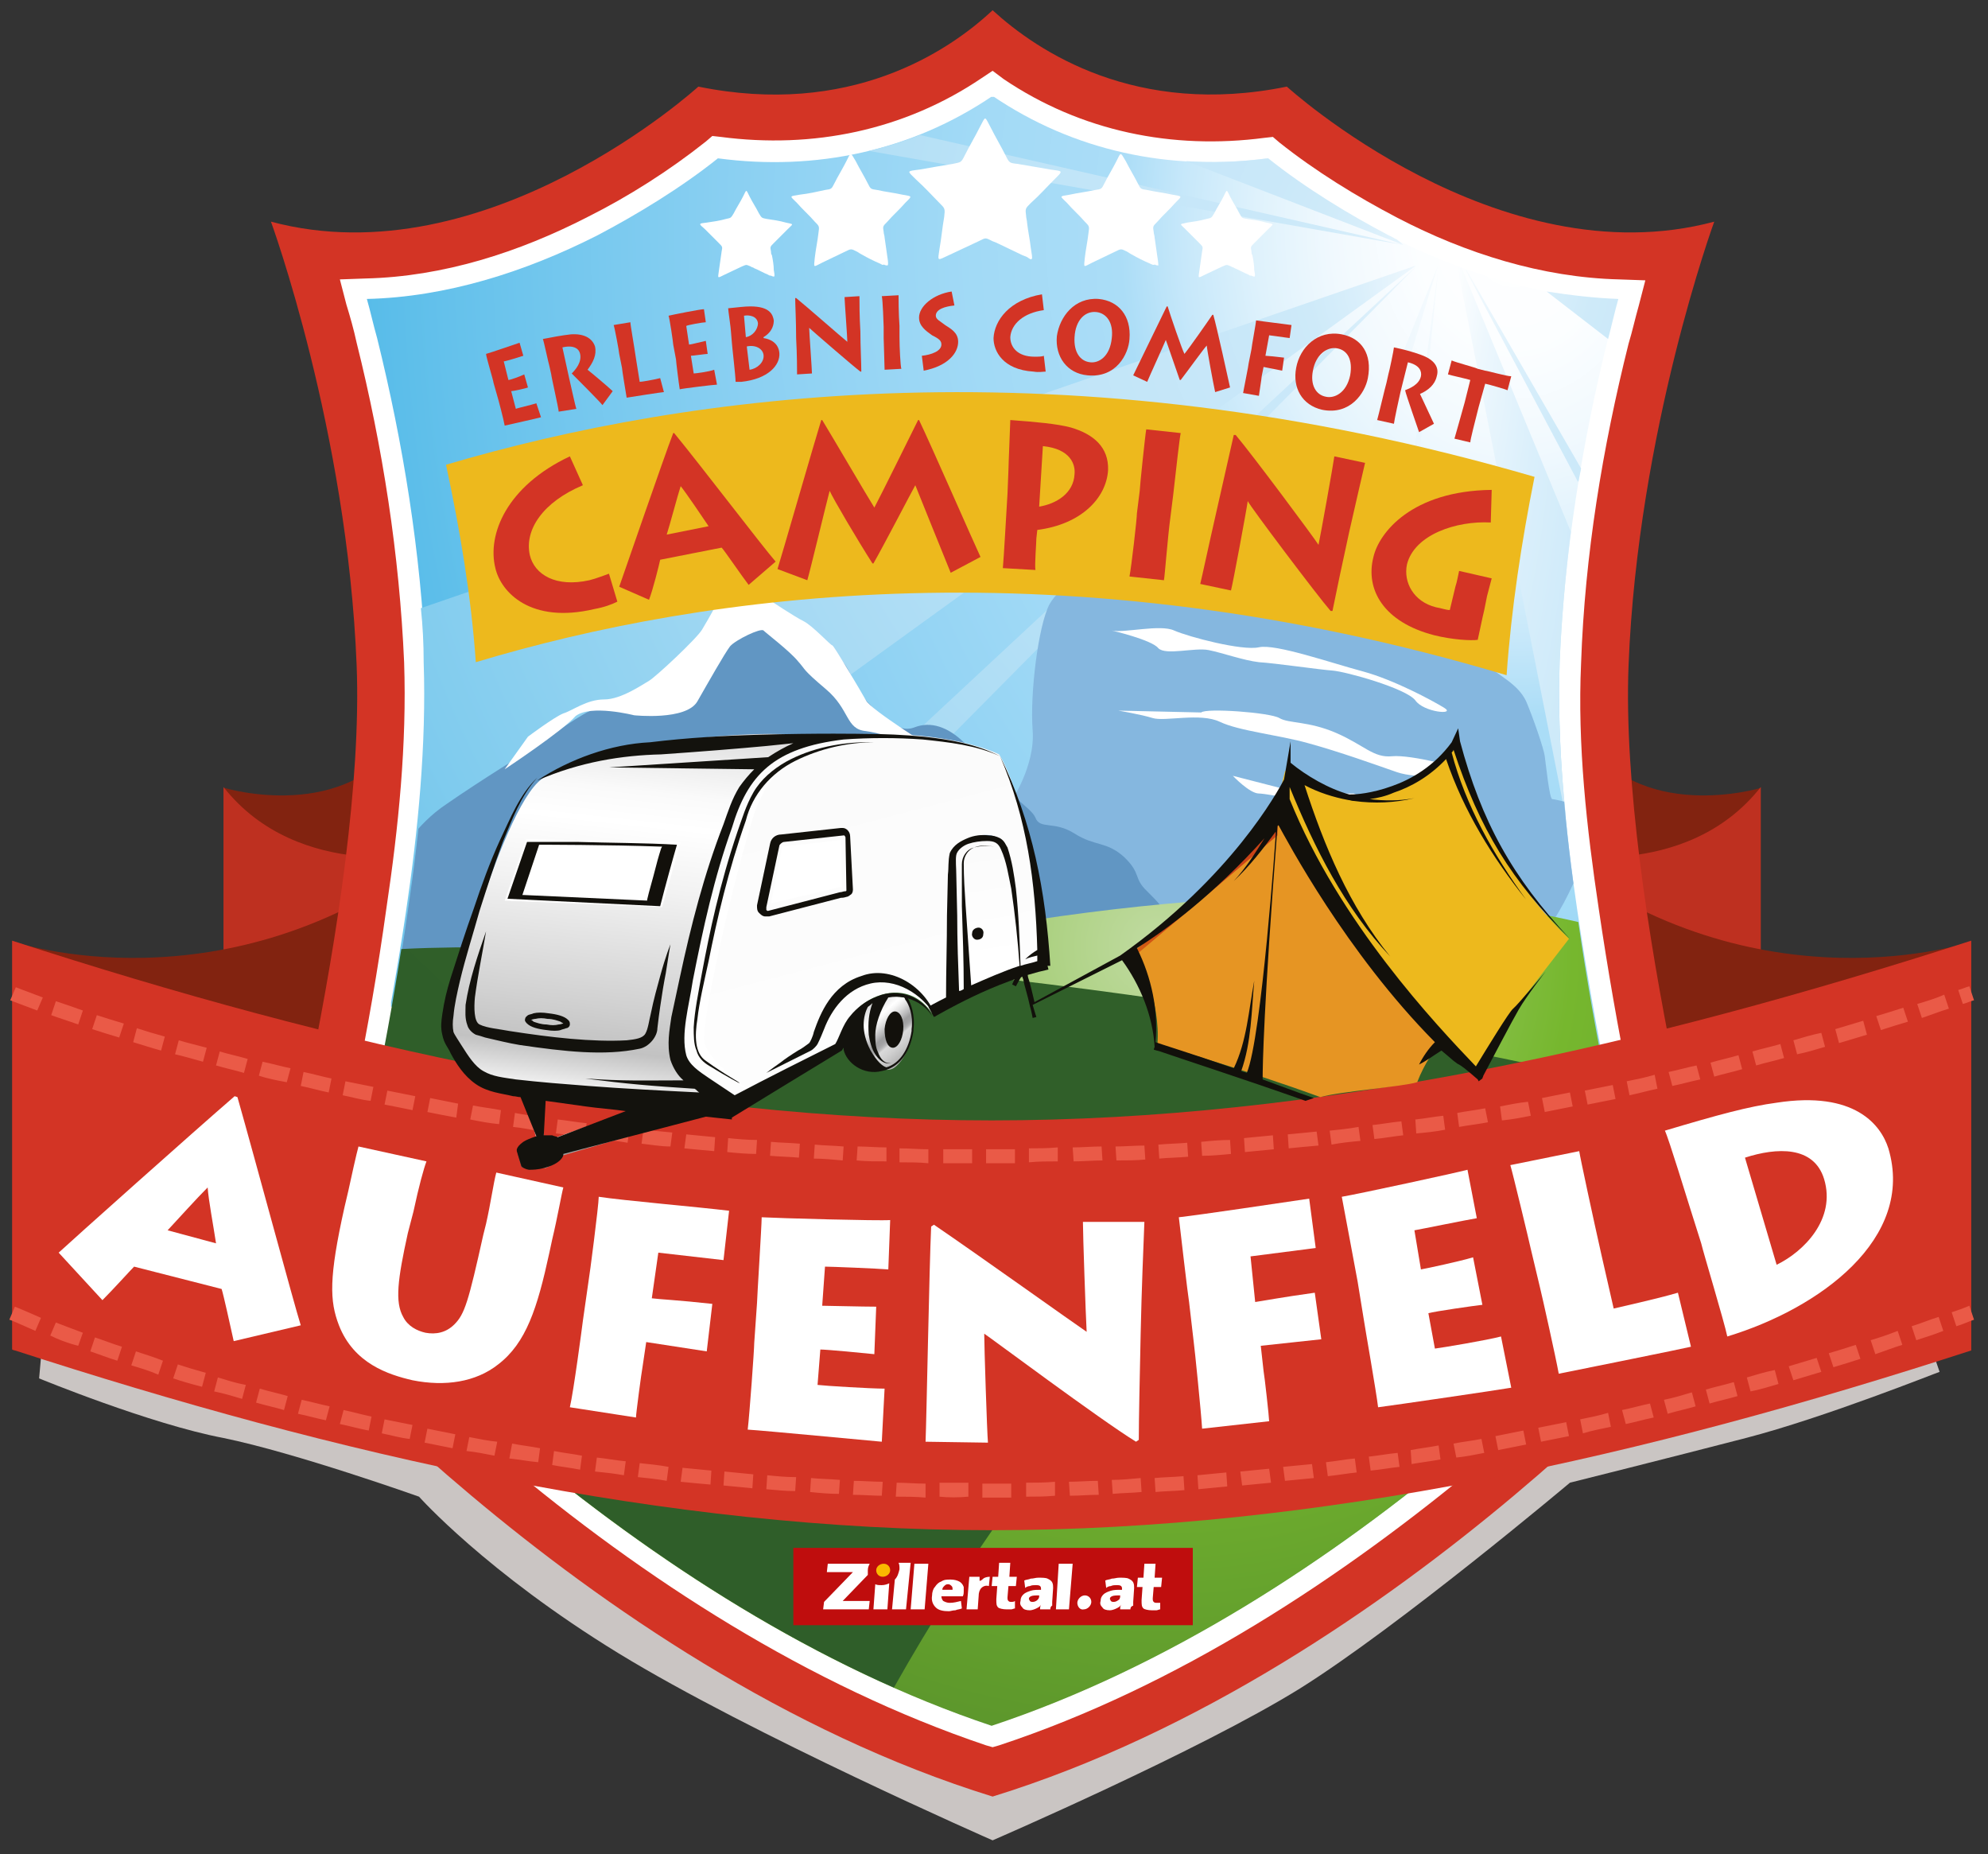 <?xml version="1.0" encoding="utf-8"?>
<!-- Generator: Adobe Illustrator 22.1.0, SVG Export Plug-In . SVG Version: 6.00 Build 0)  -->
<svg version="1.1" id="Ebene_1" xmlns="http://www.w3.org/2000/svg" xmlns:xlink="http://www.w3.org/1999/xlink" x="0px" y="0px"
	 viewBox="0 0 213.5 199.1" style="enable-background:new 0 0 213.5 199.1;" xml:space="preserve">
<rect x="0" y="0" width="213.5" height="199.1" fill="#333333" stroke="none"/>
<style type="text/css">
	.st0{clip-path:url(#SVGID_2_);fill:#CAC5C3;}
	.st1{clip-path:url(#SVGID_2_);fill:#822310;}
	.st2{clip-path:url(#SVGID_2_);fill:#BE3020;}
	.st3{clip-path:url(#SVGID_2_);fill:#D33425;}
	.st4{clip-path:url(#SVGID_2_);fill:#FFFFFF;}
	.st5{clip-path:url(#SVGID_4_);fill:url(#SVGID_5_);}
	.st6{clip-path:url(#SVGID_7_);fill:url(#SVGID_8_);}
	.st7{clip-path:url(#SVGID_10_);fill:url(#SVGID_11_);}
	.st8{clip-path:url(#SVGID_13_);fill:url(#SVGID_14_);}
	.st9{clip-path:url(#SVGID_16_);fill:url(#SVGID_17_);}
	.st10{clip-path:url(#SVGID_19_);fill:url(#SVGID_20_);}
	.st11{clip-path:url(#SVGID_22_);fill:url(#SVGID_23_);}
	.st12{clip-path:url(#SVGID_25_);fill:url(#SVGID_26_);}
	.st13{clip-path:url(#SVGID_28_);fill:url(#SVGID_29_);}
	.st14{clip-path:url(#SVGID_31_);fill:url(#SVGID_32_);}
	.st15{clip-path:url(#SVGID_34_);fill:#85B7DF;}
	.st16{clip-path:url(#SVGID_34_);fill:#6196C3;}
	.st17{clip-path:url(#SVGID_34_);fill:#FFFFFF;}
	.st18{clip-path:url(#SVGID_36_);fill:url(#SVGID_37_);}
	.st19{clip-path:url(#SVGID_39_);fill:url(#SVGID_40_);}
	.st20{clip-path:url(#SVGID_42_);fill:#EDB91D;}
	.st21{clip-path:url(#SVGID_42_);fill:#D33425;}
	.st22{clip-path:url(#SVGID_42_);fill:#EA5A47;}
	.st23{clip-path:url(#SVGID_42_);fill:#FFFFFF;}
	.st24{clip-path:url(#SVGID_42_);fill:#E69523;}
	.st25{clip-path:url(#SVGID_44_);fill:url(#SVGID_45_);}
	.st26{clip-path:url(#SVGID_47_);fill:#D33425;}
	.st27{clip-path:url(#SVGID_47_);fill:#12100B;}
	.st28{clip-path:url(#SVGID_47_);fill:#FFFFFF;}
	.st29{fill:#BF0D0D;}
	.st30{clip-path:url(#SVGID_49_);fill:#FFFFFF;}
	.st31{fill:#FFFFFF;}
	.st32{clip-path:url(#SVGID_51_);fill:#FAB900;}
	.st33{clip-path:url(#SVGID_51_);fill:#FFFFFF;}
	.st34{clip-path:url(#SVGID_53_);fill:#FFFFFF;}
	.st35{clip-path:url(#SVGID_55_);fill:url(#SVGID_56_);}
	.st36{clip-path:url(#SVGID_58_);fill:url(#SVGID_59_);}
	.st37{clip-path:url(#SVGID_61_);fill:#FFFFFF;}
	.st38{clip-path:url(#SVGID_63_);fill:url(#SVGID_64_);}
	.st39{clip-path:url(#SVGID_66_);fill:url(#SVGID_67_);}
	.st40{clip-path:url(#SVGID_69_);fill:url(#SVGID_70_);}
	.st41{clip-path:url(#SVGID_72_);fill:url(#SVGID_73_);}
	.st42{clip-path:url(#SVGID_75_);fill:url(#SVGID_76_);}
	.st43{clip-path:url(#SVGID_78_);fill:url(#SVGID_79_);}
	.st44{clip-path:url(#SVGID_81_);fill:url(#SVGID_82_);}
	.st45{fill:#13120D;}
	.st46{clip-path:url(#SVGID_84_);fill:#12100B;}
	.st47{fill:#12100B;}
	.st48{clip-path:url(#SVGID_86_);fill:#12100B;}
	.st49{clip-path:url(#SVGID_86_);fill:#13120D;}
</style>
<g>
	<defs>
		<rect id="SVGID_1_" x="-3.9" y="1.1" width="215.9" height="244.3"/>
	</defs>
	<clipPath id="SVGID_2_">
		<use xlink:href="#SVGID_1_"  style="overflow:visible;"/>
	</clipPath>
	<path class="st0" d="M203.3,132.7L203.3,132.7L4.9,140.2l-0.7,7.8c0,0,11.9,4.9,19.8,6.4c7.8,1.6,21,6.3,21,6.3s7.2,8.1,21.4,16.8
		s40.2,20.1,40.2,20.1s22.2-9.6,33-16.3c10.7-6.7,29-22.1,29-22.1s10.4-2.6,18.9-4.8c8.5-2.2,20.7-7.1,20.8-7.1v0L203.3,132.7z"/>
	<path class="st1" d="M189.1,84.6c0,0-13.2,4-19.3-5.8c-6.2-9.8-6.8,8.6-6.8,8.6s0.5,9.9,2,12.9c1.5,3,5.6,8.1,5.6,8.1L186,95.6
		L189.1,84.6z"/>
	<path class="st2" d="M166.5,91.6c0,0,14.5,3.2,22.6-7.1v34h-22.6V91.6z"/>
	<path class="st1" d="M24.1,84.6c0,0,13.2,4,19.3-5.8c6.2-9.8,6.8,8.6,6.8,8.6s-0.5,9.9-2,12.9c-1.5,3-5.6,8.1-5.6,8.1L27.1,95.6
		L24.1,84.6z"/>
	<path class="st2" d="M46.6,91.6c0,0-14.5,3.2-22.6-7.1v34h22.6V91.6z"/>
	<path class="st1" d="M1.4,101.1c0,0,22.8,7.8,45.3-9.5v46.1c0,0-6.3,10-45.3,7.3v-26V101.1z"/>
	<path class="st1" d="M211.7,101.1c0,0-22.8,7.8-45.2-9.5v46.1c0,0,6.3,10,45.2,7.3v-26V101.1z"/>
	<path class="st3" d="M106.6,1.1c-4.8,4.5-15.4,11.5-31.6,8.2c0,0-22.7,20.7-45.9,14.5c0,0,8.2,22.4,9.2,47.6
		c1,25.2-10.5,67.1-10.5,67.1s34.5,40.7,78.8,54.4c44.3-13.7,78.8-54.4,78.8-54.4s-11.5-41.9-10.5-67.1c1-25.2,9.2-47.6,9.2-47.6
		C160.9,30,138.2,9.3,138.2,9.3C122,12.6,111.4,5.5,106.6,1.1"/>
	<path class="st4" d="M107.8,8.5c8.3,5.6,18.1,7.6,28,6.3l0.9-0.1l0.7,0.6c3.9,3.1,8.3,5.8,12.7,8.1c7.3,3.8,15.5,6.4,23.8,6.6
		l2.8,0.1l-0.7,2.7c-0.4,1.4-0.7,2.8-1.1,4.1c-2.8,11.2-4.7,22.7-5.1,34.3c-0.4,8.8,0.6,17.7,1.9,26.4c1.9,12.9,4.5,25.8,7.8,38.5
		l0.3,1.1l-0.8,0.9c-6,6.6-12.8,12.8-19.6,18.6c-15.3,12.8-33,24.4-52.1,30.7l-0.7,0.2l-0.7-0.2C86.9,181,69.2,169.6,54,156.8
		c-6.9-5.8-13.8-12.1-19.8-18.8l-0.8-0.9l0.3-1.1c3.3-12.6,6-25.5,7.8-38.5c1.3-8.7,2.2-17.6,1.9-26.4c-0.5-11.5-2.3-23.1-5.1-34.3
		c-0.3-1.4-0.7-2.8-1.1-4.1l-0.7-2.7l2.8-0.1c8.3-0.2,16.4-2.8,23.8-6.6c4.4-2.2,8.8-5,12.7-8.1l0.7-0.6l0.9,0.1
		c9.9,1.3,19.7-0.7,28-6.3l1.2-0.8L107.8,8.5z"/>
</g>
<g>
	<defs>
		<path id="SVGID_3_" d="M77.1,17c-4,3.2-8.8,6.1-13,8.3c-7.7,3.9-16.2,6.6-24.7,6.8c0.4,1.4,0.7,2.8,1.1,4.2
			c2.8,11.3,4.7,23.1,5.2,34.7c0.3,8.8-0.6,18.1-1.9,26.8c-1.8,12.7-4.6,26.1-7.9,38.7c5.9,6.6,13.1,13.1,19.6,18.6
			c14.9,12.5,32.5,23.9,51.1,30.1c18.7-6.2,36.4-17.7,51.3-30.3c6.5-5.4,13.5-11.9,19.4-18.4c-3.3-12.6-6-26-7.9-38.7
			c-1.3-8.7-2.2-18-1.9-26.8c0.5-11.7,2.4-23.4,5.2-34.7c0.3-1.4,0.7-2.8,1.1-4.2c-8.6-0.2-17-2.9-24.7-6.8c-4.2-2.2-9-5.1-13-8.3
			c-10.5,1.4-20.8-0.8-29.5-6.7C97.9,16.2,87.6,18.4,77.1,17"/>
	</defs>
	<clipPath id="SVGID_4_">
		<use xlink:href="#SVGID_3_"  style="overflow:visible;"/>
	</clipPath>
	
		<radialGradient id="SVGID_5_" cx="-2.238" cy="220.892" r="1" gradientTransform="matrix(183.328 0 0 -226.235 573.767 49996.93)" gradientUnits="userSpaceOnUse">
		<stop  offset="0" style="stop-color:#FFFFFF"/>
		<stop  offset="5.738401e-02" style="stop-color:#FCFEFF"/>
		<stop  offset="0.107" style="stop-color:#F1F9FE"/>
		<stop  offset="0.153" style="stop-color:#DFF2FC"/>
		<stop  offset="0.197" style="stop-color:#C7E8FA"/>
		<stop  offset="0.235" style="stop-color:#ABDDF7"/>
		<stop  offset="0.322" style="stop-color:#A2DAF6"/>
		<stop  offset="0.462" style="stop-color:#8BD0F2"/>
		<stop  offset="0.637" style="stop-color:#64C1EB"/>
		<stop  offset="0.839" style="stop-color:#2FACE3"/>
		<stop  offset="0.854" style="stop-color:#2BAAE2"/>
		<stop  offset="1" style="stop-color:#2BAAE2"/>
	</radialGradient>
	<rect x="35.8" y="10.4" class="st5" width="141.5" height="174.9"/>
</g>
<g>
	<defs>
		<path id="SVGID_6_" d="M93.3,16.2l57.4,10.1L98.8,14.5C97,15.2,95.1,15.8,93.3,16.2"/>
	</defs>
	<clipPath id="SVGID_7_">
		<use xlink:href="#SVGID_6_"  style="overflow:visible;"/>
	</clipPath>
	
		<radialGradient id="SVGID_8_" cx="-2.237" cy="220.877" r="1" gradientTransform="matrix(199.093 0 0 -199.093 601.488 44004.086)" gradientUnits="userSpaceOnUse">
		<stop  offset="0" style="stop-color:#FFFFFF"/>
		<stop  offset="1.935093e-02" style="stop-color:#EDF7FD"/>
		<stop  offset="4.822838e-02" style="stop-color:#DAEFFB"/>
		<stop  offset="7.741652e-02" style="stop-color:#CEEAF9"/>
		<stop  offset="0.107" style="stop-color:#CAE8F9"/>
		<stop  offset="0.214" style="stop-color:#C1E5F8"/>
		<stop  offset="0.389" style="stop-color:#A9DBF4"/>
		<stop  offset="0.61" style="stop-color:#81CCEE"/>
		<stop  offset="0.865" style="stop-color:#4BB6E7"/>
		<stop  offset="1" style="stop-color:#2BAAE2"/>
	</radialGradient>
	<rect x="93.3" y="14.5" class="st6" width="57.4" height="11.8"/>
</g>
<g>
	<defs>
		<path id="SVGID_9_" d="M127.4,17.3l23.3,9l-0.7-0.6c-0.3-0.1-0.5-0.3-0.8-0.4c-4.2-2.2-9-5.1-13-8.3
			C133.1,17.4,130.2,17.5,127.4,17.3"/>
	</defs>
	<clipPath id="SVGID_10_">
		<use xlink:href="#SVGID_9_"  style="overflow:visible;"/>
	</clipPath>
	
		<radialGradient id="SVGID_11_" cx="-2.237" cy="220.878" r="1" gradientTransform="matrix(200.014 0 0 -200.014 603.588 44207.621)" gradientUnits="userSpaceOnUse">
		<stop  offset="0" style="stop-color:#FFFFFF"/>
		<stop  offset="1.935093e-02" style="stop-color:#EDF7FD"/>
		<stop  offset="4.822838e-02" style="stop-color:#DAEFFB"/>
		<stop  offset="7.741652e-02" style="stop-color:#CEEAF9"/>
		<stop  offset="0.107" style="stop-color:#CAE8F9"/>
		<stop  offset="0.214" style="stop-color:#C1E5F8"/>
		<stop  offset="0.389" style="stop-color:#A9DBF4"/>
		<stop  offset="0.61" style="stop-color:#81CCEE"/>
		<stop  offset="0.865" style="stop-color:#4BB6E7"/>
		<stop  offset="1" style="stop-color:#2BAAE2"/>
	</radialGradient>
	<rect x="127.4" y="17" class="st7" width="23.3" height="9.3"/>
</g>
<g>
	<defs>
		<path id="SVGID_12_" d="M172.7,36.4L172.7,36.4c0.4-1.5,0.7-2.9,1.1-4.3c-2.6-0.1-5.1-0.4-7.7-0.8L172.7,36.4z"/>
	</defs>
	<clipPath id="SVGID_13_">
		<use xlink:href="#SVGID_12_"  style="overflow:visible;"/>
	</clipPath>
	
		<radialGradient id="SVGID_14_" cx="-2.237" cy="220.877" r="1" gradientTransform="matrix(198.567 0 0 -198.567 600.341 43887.922)" gradientUnits="userSpaceOnUse">
		<stop  offset="0" style="stop-color:#FFFFFF"/>
		<stop  offset="1.935093e-02" style="stop-color:#EDF7FD"/>
		<stop  offset="4.822838e-02" style="stop-color:#DAEFFB"/>
		<stop  offset="7.741652e-02" style="stop-color:#CEEAF9"/>
		<stop  offset="0.107" style="stop-color:#CAE8F9"/>
		<stop  offset="0.214" style="stop-color:#C1E5F8"/>
		<stop  offset="0.389" style="stop-color:#A9DBF4"/>
		<stop  offset="0.61" style="stop-color:#81CCEE"/>
		<stop  offset="0.865" style="stop-color:#4BB6E7"/>
		<stop  offset="1" style="stop-color:#2BAAE2"/>
	</radialGradient>
	<rect x="166.1" y="31.3" class="st8" width="7.7" height="5.1"/>
</g>
<g>
	<defs>
		<path id="SVGID_15_" d="M71.2,103.9c2.5-0.4,5-0.8,7.5-1.2l73.5-74.2L71.2,103.9z"/>
	</defs>
	<clipPath id="SVGID_16_">
		<use xlink:href="#SVGID_15_"  style="overflow:visible;"/>
	</clipPath>
	
		<radialGradient id="SVGID_17_" cx="-2.237" cy="220.875" r="1" gradientTransform="matrix(196.062 0 0 -196.062 594.71 43334.074)" gradientUnits="userSpaceOnUse">
		<stop  offset="0" style="stop-color:#FFFFFF"/>
		<stop  offset="1.935093e-02" style="stop-color:#EDF7FD"/>
		<stop  offset="4.822838e-02" style="stop-color:#DAEFFB"/>
		<stop  offset="7.741652e-02" style="stop-color:#CEEAF9"/>
		<stop  offset="0.107" style="stop-color:#CAE8F9"/>
		<stop  offset="0.214" style="stop-color:#C1E5F8"/>
		<stop  offset="0.389" style="stop-color:#A9DBF4"/>
		<stop  offset="0.61" style="stop-color:#81CCEE"/>
		<stop  offset="0.865" style="stop-color:#4BB6E7"/>
		<stop  offset="1" style="stop-color:#2BAAE2"/>
	</radialGradient>
	<rect x="71.2" y="28.5" class="st9" width="80.9" height="75.4"/>
</g>
<g>
	<defs>
		<path id="SVGID_18_" d="M45.2,65.3c0.2,1.9,0.3,3.8,0.3,5.8c0.3,8.8-0.6,18.1-1.9,26.8c-0.5,3.4-1.1,6.9-1.7,10.3l110.2-79.7
			L45.2,65.3z"/>
	</defs>
	<clipPath id="SVGID_19_">
		<use xlink:href="#SVGID_18_"  style="overflow:visible;"/>
	</clipPath>
	
		<radialGradient id="SVGID_20_" cx="-2.237" cy="220.875" r="1" gradientTransform="matrix(195.878 0 0 -195.878 594.305 43293.582)" gradientUnits="userSpaceOnUse">
		<stop  offset="0" style="stop-color:#FFFFFF"/>
		<stop  offset="1.935093e-02" style="stop-color:#EDF7FD"/>
		<stop  offset="4.822838e-02" style="stop-color:#DAEFFB"/>
		<stop  offset="7.741652e-02" style="stop-color:#CEEAF9"/>
		<stop  offset="0.107" style="stop-color:#CAE8F9"/>
		<stop  offset="0.214" style="stop-color:#C1E5F8"/>
		<stop  offset="0.389" style="stop-color:#A9DBF4"/>
		<stop  offset="0.61" style="stop-color:#81CCEE"/>
		<stop  offset="0.865" style="stop-color:#4BB6E7"/>
		<stop  offset="1" style="stop-color:#2BAAE2"/>
	</radialGradient>
	<rect x="42" y="28.5" class="st10" width="110.2" height="79.7"/>
</g>
<g>
	<defs>
		<path id="SVGID_21_" d="M168.2,88L168.2,88c-0.6-5.6-0.9-11.4-0.7-16.9c0.2-4.6,0.6-9.3,1.2-14L157,28.8c-0.2-0.1-0.4-0.1-0.5-0.2
			L168.2,88z"/>
	</defs>
	<clipPath id="SVGID_22_">
		<use xlink:href="#SVGID_21_"  style="overflow:visible;"/>
	</clipPath>
	
		<radialGradient id="SVGID_23_" cx="-2.237" cy="220.973" r="1" gradientTransform="matrix(198.643 0 0 -901.533 600.581 199243.25)" gradientUnits="userSpaceOnUse">
		<stop  offset="0" style="stop-color:#FFFFFF"/>
		<stop  offset="1.935093e-02" style="stop-color:#EDF7FD"/>
		<stop  offset="4.822838e-02" style="stop-color:#DAEFFB"/>
		<stop  offset="7.741652e-02" style="stop-color:#CEEAF9"/>
		<stop  offset="0.107" style="stop-color:#CAE8F9"/>
		<stop  offset="0.214" style="stop-color:#C1E5F8"/>
		<stop  offset="0.389" style="stop-color:#A9DBF4"/>
		<stop  offset="0.61" style="stop-color:#81CCEE"/>
		<stop  offset="0.865" style="stop-color:#4BB6E7"/>
		<stop  offset="1" style="stop-color:#2BAAE2"/>
	</radialGradient>
	<rect x="156.5" y="28.6" class="st11" width="12.3" height="59.3"/>
</g>
<g>
	<defs>
		<path id="SVGID_24_" d="M169.5,51.8c0.1-0.5,0.2-1,0.3-1.5L157.5,29l-0.1,0L169.5,51.8z"/>
	</defs>
	<clipPath id="SVGID_25_">
		<use xlink:href="#SVGID_24_"  style="overflow:visible;"/>
	</clipPath>
	
		<radialGradient id="SVGID_26_" cx="-2.237" cy="220.928" r="1" gradientTransform="matrix(198.443 0 0 -340.188 600.13 75185.742)" gradientUnits="userSpaceOnUse">
		<stop  offset="0" style="stop-color:#FFFFFF"/>
		<stop  offset="1.935093e-02" style="stop-color:#EDF7FD"/>
		<stop  offset="4.822838e-02" style="stop-color:#DAEFFB"/>
		<stop  offset="7.741652e-02" style="stop-color:#CEEAF9"/>
		<stop  offset="0.107" style="stop-color:#CAE8F9"/>
		<stop  offset="0.214" style="stop-color:#C1E5F8"/>
		<stop  offset="0.389" style="stop-color:#A9DBF4"/>
		<stop  offset="0.61" style="stop-color:#81CCEE"/>
		<stop  offset="0.865" style="stop-color:#4BB6E7"/>
		<stop  offset="1" style="stop-color:#2BAAE2"/>
	</radialGradient>
	<rect x="157.3" y="28.9" class="st12" width="12.5" height="22.8"/>
</g>
<g>
	<defs>
		<path id="SVGID_27_" d="M145.2,99.3c0.7,0.1,1.4,0.2,2.1,0.3l7.2-71L145.2,99.3z"/>
	</defs>
	<clipPath id="SVGID_28_">
		<use xlink:href="#SVGID_27_"  style="overflow:visible;"/>
	</clipPath>
	
		<radialGradient id="SVGID_29_" cx="-2.238" cy="220.982" r="1" gradientTransform="matrix(192.945 0 0 -1369.91 587.88 302754.344)" gradientUnits="userSpaceOnUse">
		<stop  offset="0" style="stop-color:#FFFFFF"/>
		<stop  offset="1.935093e-02" style="stop-color:#EDF7FD"/>
		<stop  offset="4.822838e-02" style="stop-color:#DAEFFB"/>
		<stop  offset="7.741652e-02" style="stop-color:#CEEAF9"/>
		<stop  offset="0.107" style="stop-color:#CAE8F9"/>
		<stop  offset="0.214" style="stop-color:#C1E5F8"/>
		<stop  offset="0.389" style="stop-color:#A9DBF4"/>
		<stop  offset="0.61" style="stop-color:#81CCEE"/>
		<stop  offset="0.865" style="stop-color:#4BB6E7"/>
		<stop  offset="1" style="stop-color:#2BAAE2"/>
	</radialGradient>
	<rect x="145.2" y="28.6" class="st13" width="9.2" height="71"/>
</g>
<g>
	<defs>
		<path id="SVGID_30_" d="M93.4,180c4.3,2,8.7,3.8,13.1,5.3l47.9-156.7L93.4,180z"/>
	</defs>
	<clipPath id="SVGID_31_">
		<use xlink:href="#SVGID_30_"  style="overflow:visible;"/>
	</clipPath>
	
		<radialGradient id="SVGID_32_" cx="-2.233" cy="220.979" r="1" gradientTransform="matrix(453.622 0 0 -1160.082 1171.003 256381.953)" gradientUnits="userSpaceOnUse">
		<stop  offset="0" style="stop-color:#FFFFFF"/>
		<stop  offset="1.935093e-02" style="stop-color:#EDF7FD"/>
		<stop  offset="4.822838e-02" style="stop-color:#DAEFFB"/>
		<stop  offset="7.741652e-02" style="stop-color:#CEEAF9"/>
		<stop  offset="0.107" style="stop-color:#CAE8F9"/>
		<stop  offset="0.214" style="stop-color:#C1E5F8"/>
		<stop  offset="0.389" style="stop-color:#A9DBF4"/>
		<stop  offset="0.61" style="stop-color:#81CCEE"/>
		<stop  offset="0.865" style="stop-color:#4BB6E7"/>
		<stop  offset="1" style="stop-color:#2BAAE2"/>
	</radialGradient>
	<rect x="93.4" y="28.6" class="st14" width="61" height="156.7"/>
</g>
<g>
	<defs>
		<path id="SVGID_33_" d="M77.1,17c-4,3.2-8.8,6.1-13,8.3c-7.7,3.9-16.2,6.6-24.7,6.8c0.4,1.4,0.7,2.8,1.1,4.2
			c2.8,11.3,4.7,23.1,5.2,34.7c0.3,8.8-0.6,18.1-1.9,26.8c-1.8,12.7-4.6,26.1-7.9,38.7c5.9,6.6,13.1,13.1,19.6,18.6
			c14.9,12.5,32.5,23.9,51.1,30.1c18.7-6.2,36.4-17.7,51.3-30.3c6.5-5.4,13.5-11.9,19.4-18.4c-3.3-12.6-6-26-7.9-38.7
			c-1.3-8.7-2.2-18-1.9-26.8c0.5-11.7,2.4-23.4,5.2-34.7c0.3-1.4,0.7-2.8,1.1-4.2c-8.6-0.2-17-2.9-24.7-6.8c-4.2-2.2-9-5.1-13-8.3
			c-10.5,1.4-20.8-0.8-29.5-6.7C97.9,16.2,87.6,18.4,77.1,17"/>
	</defs>
	<clipPath id="SVGID_34_">
		<use xlink:href="#SVGID_33_"  style="overflow:visible;"/>
	</clipPath>
	<path class="st15" d="M108.5,86.2c0,0,2.7-3.9,2.4-7.8c-0.3-3.9,0.6-11.2,1.8-13.5c1.2-2.2,4.2-3.3,6.7-2.6
		c2.5,0.7,5.4,0.7,8.1,0.8c2.7,0.1,8.1,0.4,10.5,1.4c2.5,0.9,11.2,4.4,13.4,5.1c2.2,0.7,6.2,0,7.9,1.5c1.7,1.5,3.7,2.3,4.6,4.2
		c0.8,1.9,1.9,5.1,2,5.9c0.1,0.7,0.5,4.6,0.8,4.6c0.3,0,3.7,0.8,3.9,1.3c0.2,0.5-0.2,0.7,0,2.5c0.2,1.8-3.6,10.9-6.8,12.4
		c-3.2,1.5-20.1,4.5-24.6,3.7c-4.4-0.8-15.4-3.8-16.7-5.8c-1.3-2.1-1.4-1.8-2.9-3.2c-1.5-1.4-2.8-4-4.6-4.6c-1.8-0.6-3.6,0-4.8-1.3
		c-1.1-1.2-3.2-2.3-3.3-2.8C106.8,87.3,108.5,86.2,108.5,86.2"/>
	<path class="st16" d="M81.1,59.1c0,0,0.8,3.3,1.1,4.3c0.3,0.9-0.1,4.6,2.2,5.3c2.3,0.7,3.9,0.5,5.5,1.8c1.6,1.2,1.6,3.1,3.2,4.8
		c1.5,1.6,3.3,3.5,5.1,2.8c1.8-0.7,3.6,0,5.2,1.5c1.5,1.5,4.2,1.9,4.2,3.7c0,1.8,3.1,3.3,3.6,4.5c0.5,1.3,2,0.3,4.2,1.7
		c2.2,1.4,3.4,0.8,5.3,2.5c1.9,1.8,1,2.3,2.5,3.7c1.4,1.4,1.5,1.5,2.5,3.3c1,1.8,2,3.5,1.4,5.5c-0.6,2,5.4,10.3,1.8,10.2
		c-3.6-0.2-9.1-1.1-10.7-2.4c-1.6-1.4-2.4-1.2-6.6-0.9c-4.2,0.3-9.4-2.7-13.5-3.7c-4.1-1.1-11.5,5-16.5,2.5c-5-2.5-8.2-0.4-9.9-0.4
		c-1.7,0-2.8-0.3-8-1.3c-5.2-0.9-8.2-1.6-9.4-1.9c-1.3-0.3-6.9,0-11.4,0c-4.5,0-15.8,2.8-17.8,1.9C23.3,107.5,40.6,92.5,42,92
		c1.5-0.6,2.4-3.3,6-5.7c3.6-2.5,8.8-5.7,9.6-6.2c0.8-0.5,3.8-2.8,5.8-3.8c2-1,4.8-1.3,6-1.8c1.2-0.5,3.8-3.8,4.6-4.6
		c0.8-0.8,3.2-3.6,4.4-5.5C79.6,62.4,81.1,59.1,81.1,59.1"/>
	<path class="st17" d="M119.4,67.7c1.3,0.3,5.2-0.7,6.7,0c1.6,0.7,7.3,2.2,9.1,1.8c1.8-0.4,7.8,1.7,11.2,2.6
		c3.3,0.9,7.4,3.1,8.7,3.9c1.3,0.8-2.2,0.5-3.1-0.8c-1-1.3-7.5-3.1-8.9-3.2c-1.4-0.1-6.2-0.8-7.9-0.9c-1.7-0.2-3.9-1-5.4-1.3
		c-1.5-0.3-4.6,0.6-5.4-0.2C123.7,68.7,119.4,67.7,119.4,67.7"/>
	<path class="st17" d="M129,76.5c0.5-0.5,7.4,0,8.4,0.6c1,0.6,3.1,0.3,6.1,1.6c3,1.3,4,2.7,6,2.5c2-0.2,8,1.3,7.5,1.7
		c-0.5,0.3-4.7,0.8-7,0c-2.3-0.8-6.2-2.2-9.5-3.1c-3.2-0.9-7.4-1.3-9.5-2.3c-2.1-1-5.9,0-7.2-0.4c-1.3-0.4-3.7-0.8-3.7-0.8L129,76.5
		z"/>
	<path class="st17" d="M139.8,85.2h5.6c0,0,1.6,0.8,3.3,1.4c1.7,0.6,2,1,4.3,1.3c2.4,0.3,4.9,0.2,5.4,0.5c0.5,0.3-3.6,1.2-5.4,0.7
		c-1.8-0.5-6.2-1.8-7.7-2.1c-1.5-0.3-9.1-1.8-10.1-1.8c-1,0-2.8-1.9-2.8-1.9L139.8,85.2z"/>
	<path class="st17" d="M68.1,76.8c0,0,5.6,0.6,6.8-1.5c1.2-2.1,2.9-5.1,3.5-5.9c0.6-0.7,3.3-2,3.6-1.7c0.3,0.3,2.8,2.2,3.7,3.3
		c0.9,1,0.4,0.8,3,3c2.6,2.2,2.1,4.3,4.3,4.5c2.2,0.3,7.4,2,7.4,2s-6.9-4.3-7.4-5.3c-0.5-0.9-3.4-5.8-3.6-5.9
		c-0.2,0-2.1-2.1-3.1-2.6c-1-0.5-3.7-2.3-3.7-2.3l-1.7-4.6c0,0-2.8,0.3-2.7,1.7c0,1.4-2.2,5.1-2.8,6.1c-0.6,1-5,5.1-5.7,5.5
		c-0.7,0.4-3,2-4.8,2c-1.9,0-3.4,1.2-4.4,1.5c-1,0.4-3.8,2.5-3.8,2.5l-2.5,3.5c0,0,6.2-4.1,7.6-5.7C63.4,75.6,68.1,76.8,68.1,76.8"
		/>
</g>
<g>
	<defs>
		<path id="SVGID_35_" d="M40.5,116.2c-1.4,6.9-3,13.7-4.7,20.4c5.9,6.6,13.1,13.1,19.6,18.6c14.9,12.5,32.5,23.9,51.1,30.1
			c18.7-6.2,36.4-17.7,51.3-30.3c6.5-5.4,13.5-11.9,19.4-18.4c-3.2-12.2-5.9-25.2-7.7-37.6c-7.7-1.8-16.6-2.8-26.9-2.8
			C117.8,96.2,84.7,102,40.5,116.2"/>
	</defs>
	<clipPath id="SVGID_36_">
		<use xlink:href="#SVGID_35_"  style="overflow:visible;"/>
	</clipPath>
	
		<radialGradient id="SVGID_37_" cx="-2.239" cy="220.849" r="1" gradientTransform="matrix(161.411 0 0 -161.411 486.19 35748.496)" gradientUnits="userSpaceOnUse">
		<stop  offset="0" style="stop-color:#C1DBA2"/>
		<stop  offset="0.277" style="stop-color:#76B72E"/>
		<stop  offset="1" style="stop-color:#2F5E29"/>
	</radialGradient>
	<rect x="35.8" y="96.2" class="st18" width="141.5" height="89.1"/>
</g>
<g>
	<defs>
		<path id="SVGID_38_" d="M43.1,101.9c-1.8,11.5-4.3,23.4-7.3,34.7c5.9,6.6,13.1,13.1,19.6,18.6c12.1,10.1,25.9,19.5,40.6,26
			c31.7-56.2,68.5-66.9,68.5-66.9s-57-12.6-109.8-12.6C50.8,101.7,46.9,101.7,43.1,101.9"/>
	</defs>
	<clipPath id="SVGID_39_">
		<use xlink:href="#SVGID_38_"  style="overflow:visible;"/>
	</clipPath>
	
		<linearGradient id="SVGID_40_" gradientUnits="userSpaceOnUse" x1="-2.093" y1="218.578" x2="-1.093" y2="218.578" gradientTransform="matrix(-95.38 99.809 99.809 95.38 -21875.055 -20539.883)">
		<stop  offset="0" style="stop-color:#305F29"/>
		<stop  offset="1" style="stop-color:#2F5E29"/>
	</linearGradient>
	<polygon class="st19" points="204.2,139.6 103.1,245.4 -3.9,143.2 97.2,37.4 	"/>
</g>
<g>
	<defs>
		<rect id="SVGID_41_" x="-3.9" y="1.1" width="215.9" height="244.3"/>
	</defs>
	<clipPath id="SVGID_42_">
		<use xlink:href="#SVGID_41_"  style="overflow:visible;"/>
	</clipPath>
	<path class="st20" d="M47.9,49.9c1.5,7,2.7,14.1,3.2,21.2c24.6-7.4,63.2-12.8,110.7,1.4c0.5-7.1,1.6-14.3,3-21.3
		C114.4,36.5,73.6,42.3,47.9,49.9"/>
	<path class="st21" d="M211.7,145c-35.1,11.4-70.1,19.3-105.2,19.3s-70.1-8-105.2-19.4v-22v-21.9c35.1,11.4,70.1,19.3,105.2,19.3
		c35.1,0,70.1-8,105.2-19.3v21.9V145z"/>
	<path class="st22" d="M210.3,106.3c0.4-0.1,0.8-0.3,1.2-0.4l0.5,1.5c-0.4,0.1-0.8,0.3-1.2,0.4L210.3,106.3z M1.1,107.4l0.6-1.4
		c0,0,1,0.4,2.9,1.1L4,108.5C2.1,107.8,1.1,107.4,1.1,107.4 M205.9,107.8c1-0.3,2-0.6,2.9-1l0.5,1.5c-1,0.3-2,0.7-2.9,1L205.9,107.8
		z M5.5,109l0.5-1.5c0.9,0.3,1.8,0.6,2.9,1L8.4,110C7.3,109.6,6.3,109.3,5.5,109 M202,110.6l-0.5-1.5c1-0.3,2-0.6,2.9-0.9l0.5,1.5
		C203.9,110,202.9,110.3,202,110.6L202,110.6z M9.9,110.5l0.5-1.5c0.9,0.3,1.9,0.6,2.9,0.9l-0.5,1.5
		C11.8,111.1,10.8,110.8,9.9,110.5 M197.1,110.5c1-0.3,2-0.6,3-0.9l0.4,1.5c-1,0.3-2,0.6-3,0.9L197.1,110.5z M14.3,111.9l0.4-1.5
		c0.9,0.3,1.9,0.6,3,0.9l-0.4,1.5C16.2,112.5,15.3,112.2,14.3,111.9 M192.6,111.7c1-0.3,2-0.6,3-0.8l0.4,1.5c-1,0.3-2,0.6-3,0.8
		L192.6,111.7z M18.8,113.2l0.4-1.5c1,0.3,1.9,0.5,3,0.8l-0.4,1.5C20.7,113.7,19.7,113.4,18.8,113.2 M188.2,112.9c1-0.3,2-0.5,3-0.8
		l0.4,1.5c-1,0.3-2,0.5-3,0.8L188.2,112.9z M23.2,114.4l0.4-1.5c1,0.3,2,0.5,3,0.8l-0.4,1.5C25.2,114.9,24.2,114.7,23.2,114.4
		 M183.7,114.1c1-0.3,2-0.5,3-0.8l0.4,1.5c-1,0.3-2,0.5-3,0.8L183.7,114.1z M27.8,115.5l0.4-1.5c1,0.2,2,0.5,3,0.7l-0.4,1.5
		C29.7,116,28.7,115.8,27.8,115.5 M179.2,115.1c1-0.2,2-0.5,3-0.7l0.4,1.5c-1,0.2-2,0.5-3,0.7L179.2,115.1z M32.3,116.6l0.3-1.5
		c1,0.2,2,0.5,3,0.7l-0.3,1.5C34.3,117.1,33.3,116.8,32.3,116.6 M174.7,116.1c1-0.2,2-0.4,3-0.7l0.3,1.5c-1,0.2-2,0.5-3,0.7
		L174.7,116.1z M36.8,117.6l0.3-1.5c1,0.2,2,0.4,3,0.6l-0.3,1.5C38.8,118.1,37.8,117.8,36.8,117.6 M170.2,117.1c1-0.2,2-0.4,3-0.6
		l0.3,1.5c-1,0.2-2,0.4-3,0.6L170.2,117.1z M41.3,118.6L41.3,118.6l0.3-1.5c1,0.2,2,0.4,3,0.6l-0.3,1.5
		C43.4,119,42.3,118.8,41.3,118.6 M165.6,117.9c1-0.2,2-0.4,3-0.6l0.3,1.5c-1,0.2-2,0.4-3,0.6L165.6,117.9z M45.9,119.4l0.3-1.5
		c1,0.2,2,0.4,3,0.6L49,120C47.9,119.8,46.9,119.6,45.9,119.4 M161.1,118.8c1-0.2,2-0.4,3-0.5l0.3,1.5c-1,0.2-2,0.4-3.1,0.5
		L161.1,118.8z M50.5,120.2l0.3-1.5c1,0.2,2,0.3,3,0.5l-0.2,1.5C52.5,120.6,51.5,120.4,50.5,120.2 M156.5,119.5c1-0.2,2-0.3,3-0.5
		l0.3,1.5c-1,0.2-2,0.3-3.1,0.5v0L156.5,119.5z M55.1,121l0.2-1.5c1,0.2,2,0.3,3,0.5l-0.2,1.5C57.1,121.3,56.1,121.1,55.1,121
		 M152,120.2c1-0.1,2-0.3,3-0.4l0.2,1.5c-1,0.2-2,0.3-3.1,0.4L152,120.2z M152.2,121.7L152.2,121.7L152.2,121.7L152.2,121.7z
		 M59.7,121.7L59.7,121.7l0.2-1.5c1,0.1,2,0.3,3.1,0.4l-0.2,1.5C61.7,121.9,60.7,121.8,59.7,121.7 M147.4,120.8c1-0.1,2-0.3,3.1-0.4
		l0.2,1.5c-1,0.1-2,0.3-3.1,0.4L147.4,120.8z M64.3,122.3l0.2-1.5c1,0.1,2,0.3,3.1,0.4l-0.2,1.5C66.3,122.5,65.3,122.4,64.3,122.3
		 M143,122.9l-0.2-1.5c1-0.1,2-0.2,3.1-0.4l0.2,1.5C145,122.6,144,122.7,143,122.9L143,122.9z M68.9,122.8L68.9,122.8l0.2-1.5
		c1,0.1,2,0.2,3.1,0.3l-0.2,1.5C70.9,123.1,69.9,122.9,68.9,122.8 M73.5,123.3L73.5,123.3L73.5,123.3L73.5,123.3z M138.4,123.3
		l-0.1-1.5c1-0.1,2-0.2,3.1-0.3l0.2,1.5C140.4,123.1,139.4,123.2,138.4,123.3L138.4,123.3z M73.5,123.3l0.2-1.5c1,0.1,2,0.2,3.1,0.3
		l-0.1,1.5C75.5,123.5,74.5,123.4,73.5,123.3 M133.6,122.2c1-0.1,2-0.2,3.1-0.3l0.1,1.5c-1,0.1-2.1,0.2-3.1,0.3L133.6,122.2z
		 M78.1,123.7l0.1-1.5c1,0.1,2,0.2,3.1,0.2l-0.1,1.5C80.2,123.9,79.1,123.8,78.1,123.7 M129,122.6c1-0.1,2-0.2,3.1-0.2l0.1,1.5
		c-1,0.1-2.1,0.2-3.1,0.2L129,122.6z M82.7,124.1l0.1-1.5c1,0.1,2,0.1,3.1,0.2l-0.1,1.5C84.8,124.2,83.8,124.2,82.7,124.1
		 M124.4,122.9c1-0.1,2-0.1,3.1-0.2l0.1,1.5c-1,0.1-2.1,0.1-3.1,0.2v0L124.4,122.9z M87.4,124.4L87.4,124.4l0.1-1.5
		c1,0.1,2,0.1,3.1,0.2l-0.1,1.5C89.4,124.5,88.4,124.4,87.4,124.4 M119.8,123.1c1,0,2-0.1,3.1-0.1l0.1,1.5c-1,0.1-2.1,0.1-3.1,0.1
		L119.8,123.1z M92,124.6l0.1-1.5c1,0,2,0.1,3.1,0.1l0,1.5C94.1,124.7,93,124.7,92,124.6 M115.2,123.2c1,0,2.1-0.1,3.1-0.1l0.1,1.5
		c-1,0-2.1,0.1-3.1,0.1L115.2,123.2z M96.6,124.8L96.6,124.8l0-1.5c1,0,2.1,0.1,3.1,0.1l0,1.5C98.7,124.8,97.7,124.8,96.6,124.8
		 M110.5,123.3c1,0,2,0,3.1-0.1l0,1.5c-1,0-2.1,0-3.1,0.1L110.5,123.3z M101.3,124.9l0-1.5c1,0,2,0,3.1,0l0,1.5
		C103.3,124.9,102.3,124.9,101.3,124.9 M105.9,124.9L105.9,124.9v-1.5h0.3c0.9,0,1.9,0,2.8,0l0,1.5c-1,0-1.9,0-2.8,0H105.9z"/>
	<path class="st22" d="M209.6,140.9c0.6-0.2,1.2-0.4,1.9-0.7l0.5,1.5c-0.6,0.2-1.2,0.5-1.9,0.7L209.6,140.9z M1,141.7l0.6-1.4
		c0,0,1,0.4,2.8,1.2l-0.6,1.4C2,142.1,1.1,141.7,1,141.7 M205.3,142.4c1-0.3,1.9-0.7,2.9-1l0.5,1.5c-1,0.4-2,0.7-2.9,1L205.3,142.4z
		 M5.4,143.4l0.6-1.4c0.8,0.3,1.8,0.7,2.9,1.1l-0.5,1.4C7.2,144.2,6.2,143.8,5.4,143.4 M200.9,143.9c1-0.3,1.9-0.6,2.9-1l0.5,1.5
		c-1,0.3-2,0.7-2.9,1L200.9,143.9z M9.7,145.1l0.5-1.5c0.9,0.3,1.9,0.7,2.9,1l-0.5,1.5C11.6,145.8,10.6,145.4,9.7,145.1 M14.1,146.6
		L14.1,146.6L14.1,146.6L14.1,146.6L14.1,146.6z M196.9,146.8l-0.5-1.5c1-0.3,2-0.6,2.9-0.9l0.5,1.5
		C198.9,146.2,197.9,146.5,196.9,146.8L196.9,146.8z M14.1,146.6l0.5-1.5c0.9,0.3,1.9,0.6,2.9,1l-0.5,1.5
		C16.1,147.2,15.1,146.9,14.1,146.6 M192.1,146.7c1-0.3,2-0.6,3-0.9l0.5,1.5c-1,0.3-2,0.6-3,0.9v0L192.1,146.7z M18.6,148L18.6,148
		l0.5-1.5c0.9,0.3,1.9,0.6,3,0.9l-0.4,1.5C20.5,148.6,19.5,148.3,18.6,148 M187.6,147.9c1-0.3,2-0.6,3-0.8l0.4,1.5
		c-1,0.3-2,0.6-3,0.8L187.6,147.9z M23,149.4L23,149.4l0.4-1.5c1,0.3,1.9,0.6,3,0.8l-0.4,1.5C25,149.9,24,149.6,23,149.4
		 M183.2,149.2c1-0.3,2-0.5,3-0.8l0.4,1.5c-1,0.3-2,0.5-3,0.8L183.2,149.2z M27.5,150.6L27.5,150.6l0.4-1.5c1,0.3,2,0.5,3,0.8
		l-0.4,1.5C29.5,151.1,28.5,150.9,27.5,150.6 M179.1,151.8l-0.4-1.5c1-0.2,2-0.5,3-0.8l0.4,1.5C181.1,151.3,180.1,151.5,179.1,151.8
		L179.1,151.8z M32,151.8l0.4-1.5c1,0.2,2,0.5,3,0.7l-0.4,1.5C34,152.3,33,152,32,151.8 M174.2,151.4c1-0.2,2-0.5,3-0.7l0.4,1.5
		c-1,0.2-2,0.5-3,0.7L174.2,151.4z M36.5,152.9l0.4-1.5c1,0.2,2,0.5,3,0.7l-0.3,1.5C38.5,153.4,37.5,153.1,36.5,152.9 M169.7,152.4
		c1-0.2,2-0.4,3-0.7l0.3,1.5c-1,0.2-2,0.4-3,0.7L169.7,152.4z M41,153.9l0.3-1.5c1,0.2,2,0.4,3,0.6l-0.3,1.5
		C43,154.4,42,154.1,41,153.9 M165.2,153.3c1-0.2,2-0.4,3-0.6l0.3,1.5c-1,0.2-2,0.4-3,0.6L165.2,153.3z M45.6,154.9l0.3-1.5
		c1,0.2,2,0.4,3,0.6l-0.3,1.5C47.6,155.3,46.6,155.1,45.6,154.9 M160.6,154.2c1-0.2,2-0.4,3-0.6l0.3,1.5c-1,0.2-2,0.4-3,0.6
		L160.6,154.2z M50.1,155.8l0.3-1.5c1,0.2,2,0.4,3,0.5l-0.3,1.5C52.1,156.1,51.1,155.9,50.1,155.8 M156.1,155c1-0.2,2-0.3,3-0.5
		l0.3,1.5c-1,0.2-2,0.4-3,0.5L156.1,155z M54.7,156.6L55,155c1,0.2,2,0.3,3,0.5l-0.2,1.5C56.7,156.9,55.7,156.7,54.7,156.6
		 M151.5,155.7c1-0.2,2-0.3,3-0.5l0.2,1.5c-1,0.2-2,0.3-3.1,0.5L151.5,155.7z M59.3,157.3l0.2-1.5c1,0.2,2,0.3,3,0.5l-0.2,1.5
		C61.3,157.6,60.3,157.5,59.3,157.3 M147,156.4c1-0.1,2-0.3,3.1-0.4l0.2,1.5c-1,0.1-2,0.3-3.1,0.4L147,156.4z M63.9,158l0.2-1.5
		c1,0.1,2,0.3,3.1,0.4l-0.2,1.5C65.9,158.2,64.9,158.1,63.9,158 M142.4,157c1-0.1,2-0.3,3.1-0.4l0.2,1.5c-1,0.1-2.1,0.3-3.1,0.4
		L142.4,157z M68.5,158.6l0.2-1.5c1,0.1,2,0.2,3.1,0.4l-0.2,1.5C70.5,158.8,69.5,158.7,68.5,158.6 M138,159l-0.2-1.5
		c1-0.1,2-0.2,3.1-0.3l0.2,1.5C140,158.8,139,158.9,138,159L138,159z M73.1,159.1L73.1,159.1l0.2-1.5c1,0.1,2,0.2,3.1,0.3l-0.1,1.5
		C75.1,159.3,74.1,159.2,73.1,159.1 M133.2,158c1-0.1,2-0.2,3.1-0.3l0.2,1.5c-1,0.1-2.1,0.2-3.1,0.3L133.2,158z M133.3,159.5
		L133.3,159.5L133.3,159.5z M77.7,159.5L77.7,159.5l0.1-1.5c1,0.1,2,0.2,3.1,0.3l-0.1,1.5C79.8,159.7,78.7,159.6,77.7,159.5
		 M128.6,158.4c1-0.1,2-0.2,3.1-0.3l0.1,1.5c-1,0.1-2.1,0.2-3.1,0.3L128.6,158.4z M82.3,159.9l0.1-1.5c1,0.1,2,0.2,3.1,0.2l-0.1,1.5
		C84.4,160.1,83.4,160,82.3,159.9 M124,158.7c1-0.1,2-0.1,3.1-0.2l0.1,1.5c-1,0.1-2.1,0.1-3.1,0.2l0,0L124,158.7z M87,160.2
		L87,160.2l0.1-1.5c1,0.1,2,0.1,3.1,0.2l-0.1,1.5C89,160.4,88,160.3,87,160.2 M119.4,158.9c1,0,2-0.1,3.1-0.2l0.1,1.5
		c-1,0.1-2.1,0.1-3.1,0.2L119.4,158.9z M91.6,160.5l0.1-1.5c1,0,2,0.1,3.1,0.1l-0.1,1.5C93.7,160.6,92.6,160.5,91.6,160.5
		 M114.8,159.1c1,0,2-0.1,3.1-0.1l0.1,1.5c-1,0-2.1,0.1-3.1,0.1L114.8,159.1z M96.2,160.7l0.1-1.5c1,0,2,0.1,3.1,0.1l0,1.5
		C98.3,160.7,97.3,160.7,96.2,160.7 M110.2,160.7l0-1.5c1,0,2,0,3.1-0.1l0,1.5C112.2,160.7,111.2,160.7,110.2,160.7 M100.9,160.7
		L100.9,160.7L100.9,160.7z M100.9,160.7l0-1.5c1,0,2,0,3.1,0l0,1.5C102.9,160.8,101.9,160.8,100.9,160.7 M105.5,160.8v-1.5
		c1,0,2,0,3.1,0l0,1.5C107.6,160.8,106.6,160.8,105.5,160.8L105.5,160.8z"/>
	<path class="st23" d="M23.2,133.5c-0.3-2-0.8-4.6-0.9-6c-1.2,1.2-3,3.2-4.3,4.6L23.2,133.5z M6.3,134.5c1.4-1.3,14.5-13,18.9-16.8
		l0.3,0.1c1.9,6.7,6.1,22.3,6.8,24.5l-7.2,1.7c-0.4-1.8-1.1-5-1.3-5.6l-9.4-2.4c-0.4,0.4-2.2,2.4-3.4,3.6L6.3,134.5z"/>
	<path class="st23" d="M43.8,132.4c-1.1,5-1.4,7.4-0.5,9c0.5,1,1.5,1.5,2.4,1.7c1.1,0.2,2.2,0,3.1-0.9c1.1-1.1,1.5-2.4,3.1-9.6
		l0.3-1.2c0.5-2.2,0.8-4.4,1.1-5.5l7.2,1.6c-0.2,0.7-0.6,3.1-1.2,5.6l-0.3,1.4c-1.3,6-2.5,9.7-5.5,12c-2.4,1.9-5.7,2.4-9.2,1.7
		c-2.6-0.6-6.3-1.8-7.9-5.9c-1-2.6-1.1-5.1,0.6-12.7l0.4-1.7c0.3-1.4,0.9-4.1,1.1-4.8l7.3,1.6c-0.3,0.8-0.8,2.6-1.4,5.4L43.8,132.4z
		"/>
	<path class="st23" d="M61.2,151.1c0.4-1.7,1.3-8.5,1.4-9.3l0.6-4.2c0.1-0.5,1.1-8.2,1.1-9.1c2.6,0.4,10.7,1.1,14,1.5l-0.6,5.3
		l-7-0.8l-0.7,4.9c0.7,0.1,2.9,0.2,6.5,0.6l-0.6,5.1l-6.5-1l-0.4,2.7c-0.1,0.5-0.7,5-0.7,5.4L61.2,151.1z"/>
	<path class="st23" d="M94.7,154.8c-1.2-0.1-12.7-1.2-14.4-1.3c0.2-1.7,0.7-8.6,0.7-9.3l0.3-4.3c0-0.5,0.5-8.3,0.5-9.2
		c1.8,0.1,12.6,0.4,13.8,0.3l-0.2,5.3c-1.2-0.1-6.2-0.3-6.8-0.3l-0.3,4.2c0.6,0,4.3,0.1,5.8,0.1l-0.2,5.1c-0.9-0.1-5.1-0.5-5.8-0.5
		l-0.3,3.8c0.8,0.1,5.7,0.4,7.2,0.4L94.7,154.8z"/>
	<path class="st23" d="M99.4,154.8c0.1-2.3,0.4-18.8,0.6-23.1l0.3-0.2c4.7,3.2,15.2,10.7,16.4,11.5c-0.1-1.8-0.4-10.4-0.4-11.8
		l6.6,0c-0.1,2.5-0.3,7.3-0.4,12c-0.1,4.7-0.2,9.3-0.2,11.4l-0.3,0.2c-3.9-2.4-15.8-11.3-16.3-11.6c0,1.3,0.3,10.6,0.4,11.7
		L99.4,154.8z"/>
	<path class="st23" d="M129.1,153.4c-0.1-1.7-0.8-8.6-0.9-9.3l-0.5-4.3c-0.1-0.5-1-8.2-1.1-9.1c2.6-0.3,10.6-1.5,14-2l0.7,5.3
		l-7,0.9l0.5,4.9c0.7-0.1,2.8-0.5,6.4-1l0.7,5l-6.5,0.7l0.3,2.7c0.1,0.5,0.6,5,0.6,5.4L129.1,153.4z"/>
	<path class="st23" d="M162.3,149c-1.1,0.2-12.7,1.9-14.3,2.1c-0.2-1.7-1.4-8.5-1.5-9.2l-0.7-4.3c-0.1-0.5-1.5-8.1-1.7-9.1
		c1.8-0.3,12.4-2.6,13.5-2.9l1,5.2c-1.2,0.2-6.1,1.2-6.7,1.3l0.7,4.2c0.6-0.1,4.3-0.9,5.6-1.3l1,5.1c-0.9,0.1-5.1,0.7-5.8,0.9
		l0.7,3.8c0.8-0.1,5.6-0.9,7.1-1.3L162.3,149z"/>
	<path class="st23" d="M169.6,123.6c0.1,0.7,1.5,7.2,2.4,11.2l1.3,5.7c0.8-0.2,4.5-1,6.9-1.7l1.4,5.8c-0.8,0.2-11.7,2.4-14.2,2.9
		c-0.3-1.7-1.8-8.4-2-9.2l-1-4.2c-0.1-0.5-2-8.4-2.2-9L169.6,123.6z"/>
	<path class="st23" d="M190.8,135.8c2.9-1.4,6.4-4.9,5.1-9.2c-1.1-3.6-5.1-3.4-8.5-2.3L190.8,135.8z M181.5,129.7
		c-0.2-0.6-2.3-7.5-2.7-8.3c5.7-1.7,9-2.6,12-3c8.4-1.3,11.2,2.4,12,4.9c2.9,9.7-7.4,17.2-17.3,20.2c-0.3-1.5-2.6-9.1-2.8-10
		L181.5,129.7z"/>
	<path class="st24" d="M141.8,117.8c2-0.6,8.7-1.1,10.4-1.6c0.8-2.1,1.9-3.5,2.5-4.4c1.4-1.9-1-4.2-1-4.2l-15.5-20.9
		c0,0-7.6,9-16.1,15.2c0,0,2.6,5.8,2.2,10.2C124.2,112.1,133.9,114.9,141.8,117.8"/>
	<path class="st20" d="M138.6,82.6c0,0,4.7,4.3,9.7,2.5c5-1.8,7.4-4.6,8.1-5.9c0,0,2.2,12.1,12.1,21.6l-5.8,7.5l-4,7
		c0,0-15.9-15.1-20.8-27.4l-0.5-2.6l0.6-2.5L138.6,82.6z"/>
</g>
<g>
	<defs>
		<path id="SVGID_43_" d="M121.9,102l-0.1,0.7l15.4-13v-3C137.3,86.8,129,96.6,121.9,102"/>
	</defs>
	<clipPath id="SVGID_44_">
		<use xlink:href="#SVGID_43_"  style="overflow:visible;"/>
	</clipPath>
	
		<linearGradient id="SVGID_45_" gradientUnits="userSpaceOnUse" x1="-2.695" y1="217.991" x2="-1.695" y2="217.991" gradientTransform="matrix(25.965 -15.974 -15.974 -25.965 3650.7 5731.085)">
		<stop  offset="0" style="stop-color:#FFD200"/>
		<stop  offset="0.135" style="stop-color:#FDCC01"/>
		<stop  offset="0.316" style="stop-color:#F6BB04"/>
		<stop  offset="0.522" style="stop-color:#EC9F08"/>
		<stop  offset="0.747" style="stop-color:#DE790E"/>
		<stop  offset="0.985" style="stop-color:#CB4716"/>
		<stop  offset="1" style="stop-color:#CA4417"/>
	</linearGradient>
	<polygon class="st25" points="114.7,91.2 133.1,79.9 144.4,98.4 126.1,109.6 	"/>
</g>
<g>
	<defs>
		<rect id="SVGID_46_" x="-3.9" y="1.1" width="215.9" height="244.3"/>
	</defs>
	<clipPath id="SVGID_47_">
		<use xlink:href="#SVGID_46_"  style="overflow:visible;"/>
	</clipPath>
	<path class="st26" d="M66.3,64.6c-0.6,0.3-1.4,0.6-2.5,0.8C57,67,53.8,63.6,53.2,61c-0.9-3.6,1.2-8.8,8-12l1.4,3.1
		c-4.3,1.8-6.3,4.8-5.7,7.5c0.5,2.1,2.8,3.5,6.4,2.7c0.8-0.2,1.5-0.5,2.1-0.7L66.3,64.6z"/>
	<path class="st26" d="M76.1,56.5c-0.6-0.9-2.5-3.7-3-4.3c-0.3,0.9-1.2,4.3-1.5,5.2L76.1,56.5z M66.5,63c0.6-1.7,4.8-13.9,5.8-16.5
		l0.1,0c2.8,3.4,9.5,12.2,10.9,13.8l-2.9,2.5c-0.7-0.9-2.6-3.7-2.9-4l-6.6,1.3c-0.1,0.5-0.8,3.3-1.2,4.3L66.5,63z"/>
	<path class="st26" d="M83.5,61.1c0.3-0.9,4.1-14.1,4.7-16l0.1,0c1.1,1.8,4.9,8.3,5.6,9.4c0.7-1.3,4-8,4.7-9.4l0.1,0
		c1.3,2.7,5.8,13,6.6,14.7l-3.2,1.7c-0.7-1.7-3.6-8.9-3.8-9.4c-0.4,0.7-3.3,6.3-4.5,8.4l-0.1,0c-1.6-2.5-4.2-6.9-4.6-7.8l0,0
		c-0.3,1.1-2.1,8.6-2.4,9.6L83.5,61.1z"/>
	<path class="st26" d="M111.6,54.4c1.8-0.3,3.7-1.4,3.8-3.5c0.1-1-0.4-2.7-3.4-3L111.6,54.4z M107.7,61c0.1-1,0.4-6.4,0.5-8l0.1-2.5
		c0-0.5,0.2-5.1,0.2-5.4c2.7,0.2,5,0.4,6.5,0.8c2.4,0.7,4.1,2.1,4,4.6c-0.2,3-2.9,5.8-7.6,6.4l-0.1,0.9c0,0.5-0.2,2.9-0.1,3.4
		L107.7,61z"/>
	<path class="st26" d="M121.3,61.9c0.2-1,0.8-6.2,0.8-6.8l0.3-2.4c0-0.4,0.6-6.1,0.7-6.6l3.7,0.4c-0.1,0.4-0.5,3.9-0.8,6.6l-0.3,2.4
		c-0.3,2.2-0.6,6.3-0.7,6.8L121.3,61.9z"/>
	<path class="st26" d="M128.9,62.7c0.2-0.8,0.9-4.1,1.7-7.6c0.8-3.5,1.6-7.1,1.9-8.4l0.2,0c1.7,2,8.4,11,8.9,11.8
		c0.2-0.9,1.6-8.7,1.7-9.5l3.3,0.7c-0.3,1.3-1,4.3-1.7,7.4c-0.7,3.2-1.4,6.5-1.8,8.5l-0.2,0c-1.4-1.6-8.7-11.3-8.9-11.8l0,0
		c-0.1,0.8-1.6,8.9-1.8,9.6L128.9,62.7z"/>
	<path class="st26" d="M159.4,65.5c-0.2,0.8-0.6,2.8-0.7,3.2c-0.7,0.1-2.7,0-4.7-0.5c-5.4-1.4-7.4-4.9-6.5-8.4
		c0.6-2.6,4.1-7.1,12.7-7.2l-0.1,3.5c-3.7-0.2-8.2,1.3-9,4.5c-0.4,1.9,0.7,4,3.1,4.6c0.6,0.1,1.1,0.3,1.5,0.3l0.6-2.5
		c0.2-0.6,0.3-1.3,0.4-1.7l3.5,0.8c-0.2,0.7-0.3,1.2-0.5,1.9L159.4,65.5z"/>
	<path class="st26" d="M58.1,44.8c-0.3,0.1-3.5,0.8-3.9,0.9c-0.1-0.6-0.7-2.9-0.8-3.2L53,41.1c0-0.2-0.8-2.8-0.8-3.1
		c0.4-0.1,3.3-1.1,3.6-1.2l0.4,1.4c-0.3,0.1-1.9,0.6-2.1,0.6l0.5,2c0.2,0,1.3-0.4,1.7-0.6l0.4,1.4c-0.2,0.1-1.6,0.4-1.8,0.4l0.5,1.9
		c0.2-0.1,1.6-0.4,2.2-0.6L58.1,44.8z"/>
	<path class="st26" d="M60,44.2c0-0.3-0.8-3.8-0.8-4L59,39.3c-0.1-0.3-0.6-2.7-0.7-2.9c1-0.2,2.1-0.4,3-0.5c1.4-0.1,2.3,0.4,2.6,1.3
		c0.2,0.9-0.2,1.7-0.8,2.5c0.4,0.3,2.4,2,2.7,2.3l-1.1,1.5c-0.2-0.3-2.9-3-3.3-3.4c0.4-0.4,1.1-1.2,0.9-2.1c-0.1-0.5-0.6-1-1.9-0.7
		l0.7,3.2c0.1,0.4,0.7,3.2,0.8,3.4L60,44.2z"/>
	<path class="st26" d="M71.3,42.1c-0.2,0-3.4,0.5-4,0.6c-0.1-0.6-0.5-3-0.5-3.2L66.5,38c0-0.2-0.5-2.9-0.6-3.1l1.8-0.3
		c0,0.3,0.4,2.5,0.6,3.9l0.4,2.5c0.2,0,1.4-0.2,2.2-0.4L71.3,42.1z"/>
	<path class="st26" d="M77,41.3c-0.3,0-3.6,0.4-4,0.5c-0.1-0.6-0.4-3-0.4-3.2L72.3,37c0-0.2-0.4-2.9-0.5-3.1
		c0.4-0.1,3.4-0.7,3.8-0.7l0.2,1.4c-0.3,0-2,0.3-2.1,0.4l0.3,2c0.2,0,1.3-0.3,1.8-0.4L76,38c-0.2,0-1.6,0.2-1.8,0.2l0.3,1.9
		c0.2,0,1.7-0.2,2.2-0.4L77,41.3z"/>
	<path class="st26" d="M80.5,39.7c0.8-0.1,1.6-0.8,1.5-1.6c-0.1-0.7-0.9-1.1-1.8-0.9L80.5,39.7z M80.1,36.2c0.7-0.1,1.3-0.8,1.3-1.5
		c-0.1-0.8-1-0.9-1.5-0.8L80.1,36.2z M79,41c0-0.6-0.4-4-0.4-4.2l-0.1-1.2c0-0.3-0.3-2.3-0.3-2.5c1.1-0.1,1.7-0.2,2.4-0.2
		c2.1,0,2.4,0.9,2.5,1.5c0,0.4-0.1,1.2-1.1,1.8l0,0.1c0.7,0.1,1.6,0.5,1.7,1.6c0.1,1.3-1.2,2.8-4.1,3.1L79,41z"/>
	<path class="st26" d="M85.6,40.2c0-0.4,0-2.1-0.1-3.9c0-1.8-0.1-3.6-0.1-4.3l0.1,0c1,0.8,5.1,4.4,5.5,4.7c0-0.5-0.3-4.4-0.3-4.8
		l1.6-0.1c0,0.7,0,2.2,0.1,3.8c0,1.6,0.1,3.3,0.1,4.3l-0.1,0c-0.8-0.6-5.3-4.5-5.5-4.7l0,0c0,0.4,0.3,4.5,0.3,4.9L85.6,40.2z"/>
	<path class="st26" d="M95,39.7c0-0.5-0.1-3.1-0.1-3.4l0-1.2c0-0.2-0.1-3-0.2-3.3l1.8-0.1c0,0.2,0,2,0.1,3.3l0,1.2
		c0,1.1,0.1,3.1,0.2,3.4L95,39.7z"/>
	<path class="st26" d="M99,38.2c1-0.1,2.1-0.5,2.1-1.2c0-0.4-0.2-0.6-1-1c-0.7-0.5-1.4-1-1.4-1.9c0-1.2,1.5-2.5,3.5-2.8l0.3,1.5
		c-1,0.1-2,0.4-2,1.1c0,0.4,0.5,0.6,1,1c0.6,0.4,1.4,0.8,1.4,1.8c0,1.2-1.1,2.6-3.7,3.1L99,38.2z"/>
	<path class="st26" d="M112.3,39.9c-0.3,0-0.7,0.1-1.3,0c-3.3-0.2-4.3-2.2-4.3-3.6c0.1-1.9,1.7-4.1,5.2-4.7l0.2,1.7
		c-2.2,0.3-3.5,1.5-3.6,2.9c0,1.1,0.8,2.1,2.6,2.1c0.4,0,0.8,0,1-0.1L112.3,39.9z"/>
	<path class="st26" d="M117.1,38.9c0.9,0.1,2.1-0.6,2.3-2.6c0.2-1.7-0.6-2.7-1.7-2.8c-1.2-0.1-2.2,0.9-2.3,2.7
		C115.3,37.8,116,38.8,117.1,38.9 M118,32.1c2.1,0.2,3.5,1.8,3.3,4.3c-0.1,1.6-1.4,4.2-4.5,3.9c-2.2-0.2-3.5-2-3.3-4.2
		C113.8,34,115.4,31.9,118,32.1"/>
	<path class="st26" d="M121.7,40.3c0.2-0.4,3.2-6.6,3.6-7.4l0.1,0c0.3,1,1.5,4.5,1.8,5.1c0.5-0.6,2.6-3.6,3-4.2l0.1,0
		c0.4,1.4,1.6,6.9,1.8,7.8l-1.6,0.5c-0.2-0.9-0.9-4.7-0.9-5c-0.3,0.3-2.1,2.8-2.8,3.7l-0.1,0c-0.5-1.4-1.3-3.8-1.5-4.3l0,0
		c-0.2,0.5-1.8,4-2,4.5L121.7,40.3z"/>
	<path class="st26" d="M133.5,42.2c0.1-0.6,0.6-3,0.6-3.2l0.3-1.5c0-0.2,0.5-2.9,0.5-3.1c0.6,0.1,3.1,0.4,3.8,0.5l-0.2,1.4l-2.2-0.3
		l-0.4,2.2c0.2,0,1.2,0.1,2,0.2l-0.2,1.4l-2-0.4l-0.2,1c0,0.2-0.3,2-0.3,2.1L133.5,42.2z"/>
	<path class="st26" d="M142.4,42.6c0.9,0.2,2.2-0.4,2.6-2.3c0.3-1.7-0.3-2.7-1.4-2.9c-1.1-0.2-2.3,0.7-2.6,2.4
		C140.7,41.3,141.3,42.4,142.4,42.6 M144.1,35.9c2.1,0.4,3.3,2.1,2.8,4.7c-0.3,1.6-1.9,4-4.9,3.4c-2.2-0.5-3.2-2.4-2.8-4.5
		C139.6,37.3,141.5,35.4,144.1,35.9"/>
	<path class="st26" d="M147.9,45.1c0.1-0.3,0.9-3.7,1-4l0.2-0.9c0.1-0.3,0.6-2.7,0.6-2.9c1,0.2,2.1,0.5,2.9,0.8
		c1.4,0.5,2,1.3,1.7,2.3c-0.2,0.9-0.9,1.5-1.8,1.9c0.2,0.4,1.3,2.8,1.5,3.2l-1.6,0.9c-0.1-0.3-1.4-4-1.5-4.5
		c0.5-0.2,1.5-0.6,1.7-1.5c0.1-0.5-0.1-1.2-1.4-1.5l-0.8,3.2c-0.1,0.4-0.7,3.2-0.7,3.4L147.9,45.1z"/>
	<path class="st26" d="M156.2,47.1c0.1-0.3,0.7-2.5,1.1-3.9l0.6-2.4c-0.7-0.2-2.1-0.5-2.4-0.6l0.4-1.5c0.4,0.2,2.7,0.8,2.8,0.9
		l0.8,0.2c0.2,0,2.3,0.6,2.8,0.6l-0.4,1.5c-0.2-0.1-1.9-0.6-2.4-0.7l-0.7,2.5c-0.4,1.6-0.9,3.5-0.9,3.8L156.2,47.1z"/>
	<path class="st27" d="M137,89.7c0,0-1.5,21.7-3.1,25.5c-0.2-0.1-0.4-0.1-0.6-0.2c1.1-3.1,1.1-6.4,1.4-9.7c-0.6,3.2-0.8,6.5-2.2,9.4
		c-4.6-1.6-8.2-2.7-8.4-2.8c0.3-3.4-0.4-6.9-2-10.1c3.2-2,8.2-5.7,13.7-11.8c-1,1.6-2,3.2-3.3,4.6c1.7-1.6,3.1-3.4,4.5-5.3L137,89.7
		z M158,115.3l0.7,0.6l0.1,0.2l0.4-0.3l0,0c0-0.1,0.1-0.2,0.1-0.3c0.9-1.7,3.1-5.9,3.8-7.1c0.8-1.4,2.9-4.1,2.9-4.1s-3,3.6-3.5,4
		c-0.4,0.3-2.9,4.4-4,6.2c-4.3-4.5-14.7-15.5-20-28.7l0-1.3c2.7,6.6,5.9,13,10.8,18.2c-4.4-5.4-7.1-11.9-9.2-18.4
		c1.5,0.8,3.1,1.3,4.7,1.6c0.2,0,0.3,0.1,0.6,0.1c2.2,0.3,4.4,0.2,6.5-0.3c-1.6,0.3-3.2,0.3-4.8,0.1c0.8-0.1,1.7-0.3,2.6-0.7
		c1.8-0.6,3.8-1.7,5.6-3.6c1.9,5.6,5,10.6,8.6,15.1c-3.5-4.8-6.5-10.1-8-15.8l0,0c0.1-0.1,0.2-0.2,0.2-0.3
		c2.8,8.5,6.2,14.1,12.5,20.3c-6.2-6.6-9.5-12.6-11.8-21.2l-0.2-1.4l-0.7,1.5c-1.9,2.6-4.4,4-6.4,4.7c-2.2,0.8-3.9,0.9-4.4,0.9h-0.1
		l0,0l-0.1,0c-2.2-0.6-4.6-2-6.3-3.4l0-2.3l-0.7,4.1c-0.7,1.3-5.6,10.4-17.6,18.9l-9.2,5c-0.2-0.9-0.5-2.1-0.7-2.7
		c0-0.2-0.1-0.4-0.2-0.5c-0.1-0.1-0.2-0.2-0.4-0.2c-0.3,0-0.4,0.2-0.6,0.5c-0.2,0.2-0.3,0.6-0.5,1l0.4,0.2c0.2-0.4,0.4-0.7,0.5-0.9
		c0.1-0.1,0.1-0.2,0.2-0.2l0,0l0,0.1c0,0.1,0.1,0.2,0.1,0.3c0.1,0.6,0.5,1.8,0.7,2.8l-0.4,0.2l0.4-0.2c0.2,0.7,0.3,1.3,0.3,1.3
		l0.4-0.1c0,0-0.2-0.6-0.4-1.3l9.6-4.8c1.9,2.6,3.3,5.9,3.5,9.3l-0.1,0.3c0,0,0.3,0.1,0.7,0.2c2.3,0.8,8.5,2.8,15.6,5.3
		c0.3-0.1,0.6-0.2,0.9-0.3c-2.3-0.8-3.3-1.2-5.5-2c0-1.5,0.1-7.8,1.6-27.2l0.1-0.1c0.9,1.6,7.2,13.6,16.8,23.3
		c-0.7,0.7-1.3,1.6-1.7,2.4c0.8-0.4,1.6-1,2.4-1.5l0.6,0.5l0.7,0.6l0.4,0.3l0,0C157.1,114.5,157.5,114.9,158,115.3"/>
	<path class="st28" d="M109.8,27.4c-0.8-0.4-1.7-0.8-2.5-1.2c-0.2-0.1-0.4-0.2-0.7-0.3c-0.8-0.4-0.7-0.4-1.5,0
		c-1.1,0.5-2.1,1-3.2,1.5c-1.3,0.6-1.2,0.7-1-0.7c0.2-1.1,0.3-2.3,0.5-3.4c0.1-0.9,0.1-0.9-0.5-1.5c-0.8-0.8-1.6-1.7-2.5-2.5
		c-1-1-1.1-0.9,0.4-1.1c1.1-0.2,2.3-0.4,3.5-0.6c0.9-0.2,0.9-0.1,1.3-0.9c0.5-1,1.1-2,1.6-3c0.7-1.3,0.5-1.3,1.2,0
		c0.5,1,1.1,2,1.6,3c0.4,0.8,0.4,0.8,1.3,0.9c1.2,0.2,2.3,0.4,3.5,0.6c1.4,0.2,1.4,0.1,0.4,1.1c-0.8,0.8-1.6,1.7-2.5,2.5
		c-0.6,0.6-0.6,0.6-0.5,1.4c0,0.2,0.1,0.5,0.1,0.7c0.1,0.9,0.3,1.8,0.4,2.7c0.1,0.7,0.2,1.1,0.1,1.2c-0.1,0.1-0.2,0-0.5-0.2
		C110.3,27.6,110.1,27.5,109.8,27.4"/>
	<path class="st28" d="M94.5,28.3c-0.7-0.3-1.3-0.6-2-1c-0.2-0.1-0.3-0.2-0.5-0.3c-0.6-0.3-0.6-0.3-1.2,0c-0.8,0.4-1.7,0.8-2.5,1.2
		c-1,0.5-0.9,0.6-0.8-0.5c0.1-0.9,0.3-1.8,0.4-2.7c0.1-0.7,0.1-0.7-0.4-1.2c-0.6-0.7-1.3-1.3-1.9-2c-0.8-0.8-0.9-0.7,0.3-0.9
		c0.9-0.1,1.8-0.3,2.7-0.5c0.7-0.1,0.7-0.1,1-0.7c0.4-0.8,0.9-1.6,1.3-2.4c0.5-1,0.4-1,1,0c0.4,0.8,0.9,1.6,1.3,2.4
		c0.3,0.6,0.3,0.6,1,0.7c0.9,0.2,1.8,0.3,2.7,0.5c1.1,0.2,1.1,0.1,0.3,0.9c-0.6,0.7-1.3,1.3-1.9,2c-0.5,0.5-0.5,0.5-0.4,1.1
		c0,0.2,0.1,0.4,0.1,0.6c0.1,0.7,0.2,1.4,0.3,2.1c0.1,0.6,0.1,0.9,0,0.9c-0.1,0-0.2,0-0.4-0.1C94.8,28.5,94.7,28.4,94.5,28.3"/>
	<path class="st28" d="M82.5,29.5c-0.5-0.2-1-0.5-1.5-0.7c-0.1-0.1-0.3-0.1-0.4-0.2c-0.5-0.2-0.4-0.2-0.9,0
		c-0.6,0.3-1.3,0.6-1.9,0.9c-0.8,0.4-0.7,0.4-0.6-0.4c0.1-0.7,0.2-1.4,0.3-2.1c0.1-0.5,0.1-0.5-0.3-0.9c-0.5-0.5-1-1-1.5-1.5
		C75,24,75,24,75.9,23.9c0.7-0.1,1.4-0.2,2.1-0.4c0.5-0.1,0.5-0.1,0.8-0.6c0.3-0.6,0.7-1.2,1-1.8c0.4-0.8,0.3-0.8,0.7,0
		c0.3,0.6,0.7,1.2,1,1.8c0.3,0.5,0.3,0.5,0.8,0.6c0.7,0.1,1.4,0.2,2.1,0.4c0.9,0.2,0.8,0.1,0.2,0.7c-0.5,0.5-1,1-1.5,1.5
		c-0.4,0.4-0.4,0.4-0.3,0.9c0,0.1,0,0.3,0.1,0.4c0.1,0.5,0.2,1.1,0.2,1.6c0.1,0.5,0.1,0.7,0,0.7c0,0-0.1,0-0.3-0.1
		C82.8,29.6,82.6,29.6,82.5,29.5"/>
	<path class="st28" d="M123.5,28.3c-0.7-0.3-1.3-0.6-2-1c-0.2-0.1-0.3-0.2-0.5-0.3c-0.6-0.3-0.6-0.3-1.2,0c-0.8,0.4-1.7,0.8-2.5,1.2
		c-1,0.5-0.9,0.6-0.8-0.5c0.1-0.9,0.3-1.8,0.4-2.7c0.1-0.7,0.1-0.7-0.4-1.2c-0.6-0.7-1.3-1.3-1.9-2c-0.8-0.8-0.9-0.7,0.3-0.9
		c0.9-0.2,1.8-0.3,2.7-0.5c0.7-0.1,0.7-0.1,1-0.7c0.4-0.8,0.9-1.6,1.3-2.4c0.5-1,0.4-1,1,0c0.4,0.8,0.9,1.6,1.3,2.4
		c0.3,0.6,0.3,0.6,1,0.7c0.9,0.2,1.8,0.3,2.7,0.5c1.1,0.2,1.1,0.1,0.3,0.9c-0.6,0.7-1.3,1.3-1.9,2c-0.5,0.5-0.5,0.5-0.4,1.1
		c0,0.2,0.1,0.4,0.1,0.6c0.1,0.7,0.2,1.4,0.3,2.1c0.1,0.6,0.1,0.9,0.1,0.9c-0.1,0-0.2,0-0.4-0.1C123.9,28.5,123.7,28.4,123.5,28.3"
		/>
	<path class="st28" d="M134.1,29.5c-0.5-0.2-1-0.5-1.5-0.7c-0.1-0.1-0.3-0.1-0.4-0.2c-0.5-0.2-0.4-0.2-0.9,0
		c-0.6,0.3-1.3,0.6-1.9,0.9c-0.8,0.4-0.7,0.4-0.6-0.4c0.1-0.7,0.2-1.4,0.3-2.1c0.1-0.5,0.1-0.5-0.3-0.9c-0.5-0.5-1-1-1.5-1.5
		c-0.6-0.6-0.7-0.5,0.2-0.7c0.7-0.1,1.4-0.2,2.1-0.4c0.5-0.1,0.5-0.1,0.8-0.6c0.3-0.6,0.7-1.2,1-1.8c0.4-0.8,0.3-0.8,0.7,0
		c0.3,0.6,0.7,1.2,1,1.8c0.3,0.5,0.2,0.5,0.8,0.6c0.7,0.1,1.4,0.2,2.1,0.4c0.9,0.2,0.8,0.1,0.2,0.7c-0.5,0.5-1,1-1.5,1.5
		c-0.4,0.4-0.4,0.4-0.3,0.9c0,0.1,0,0.3,0.1,0.4c0.1,0.5,0.2,1.1,0.2,1.6c0.1,0.5,0.1,0.7,0,0.7c0,0-0.1,0-0.3-0.1
		C134.3,29.6,134.2,29.6,134.1,29.5"/>
</g>
<rect x="85.2" y="166.2" class="st29" width="42.9" height="8.3"/>
<g>
	<defs>
		<rect id="SVGID_48_" x="-3.9" y="1.1" width="215.9" height="244.3"/>
	</defs>
	<clipPath id="SVGID_49_">
		<use xlink:href="#SVGID_48_"  style="overflow:visible;"/>
	</clipPath>
	<path class="st30" d="M93.3,172.8h-4.9l0.1-0.8l3.1-3.2h-2.8l0.1-0.9h4.5c-0.1,0.2-0.2,0.4-0.2,0.7c0,0.2,0,0.3,0,0.5l-2.7,2.8h2.9
		L93.3,172.8z"/>
	<path class="st30" d="M95.3,172.8h-1.5l0.2-2.7c0.2,0.1,0.4,0.1,0.7,0.1c0.3,0,0.6-0.1,0.8-0.2L95.3,172.8z"/>
	<path class="st30" d="M97.3,172.8h-1.5l0.3-3.2c0.3-0.3,0.4-0.7,0.5-1.1c0-0.3,0-0.5-0.1-0.7h1.3L97.3,172.8z"/>
</g>
<polygon class="st31" points="99.3,172.8 97.8,172.8 98.2,167.9 99.7,167.9 "/>
<g>
	<defs>
		<rect id="SVGID_50_" x="-3.9" y="1.1" width="215.9" height="244.3"/>
	</defs>
	<clipPath id="SVGID_51_">
		<use xlink:href="#SVGID_50_"  style="overflow:visible;"/>
	</clipPath>
	<path class="st32" d="M94.1,168.6c0-0.4,0.4-0.7,0.8-0.7c0.4,0,0.7,0.3,0.7,0.7c0,0.4-0.4,0.7-0.8,0.7
		C94.4,169.3,94.1,169,94.1,168.6"/>
	<path class="st33" d="M102.3,170.7c0-0.2,0-0.3-0.1-0.4c-0.1-0.1-0.2-0.2-0.4-0.2c-0.2,0-0.3,0.1-0.4,0.2c-0.1,0.1-0.2,0.2-0.2,0.4
		H102.3z M103.5,170.9c0,0.1,0,0.3-0.1,0.5h-2.3c0,0.2,0.1,0.4,0.2,0.5c0.2,0.1,0.4,0.2,0.7,0.2c0.4,0,0.8-0.1,1.2-0.2l0.1,0.8
		c-0.2,0.1-0.5,0.1-0.7,0.2c-0.3,0-0.5,0.1-0.7,0.1c-0.6,0-1.1-0.1-1.4-0.4c-0.3-0.3-0.5-0.7-0.4-1.3c0-0.3,0.1-0.7,0.3-0.9
		c0.2-0.3,0.4-0.5,0.7-0.6c0.3-0.2,0.6-0.2,1-0.2c0.4,0,0.7,0.1,0.9,0.2c0.2,0.1,0.4,0.3,0.5,0.6
		C103.5,170.3,103.5,170.6,103.5,170.9"/>
	<path class="st33" d="M106.3,169.3l-0.1,1c-0.3-0.1-0.6,0-0.8,0.2c-0.2,0.2-0.3,0.5-0.3,0.9l-0.1,1.4h-1.2l0.3-3.5h1.1
		c0,0.1,0,0.3,0,0.4c0,0.1,0.2,0,0.4-0.2C105.7,169.4,106,169.3,106.3,169.3"/>
	<path class="st33" d="M109,172.7c-0.1,0-0.3,0.1-0.4,0.1c-0.2,0-0.3,0-0.5,0c-0.4,0-0.8-0.1-0.9-0.2c-0.2-0.2-0.2-0.4-0.2-0.9
		l0.1-1.4h-0.6l0.1-1h0.6l0.1-1.5h1.2l-0.1,1.5h0.8l-0.1,1h-0.8l-0.1,1.2c0,0.2,0,0.3,0.1,0.4c0.1,0.1,0.2,0.1,0.3,0.1
		c0.1,0,0.3,0,0.4-0.1L109,172.7z"/>
	<path class="st33" d="M111.6,171.4l0-0.1c-0.4,0-0.7,0-0.9,0.1c-0.2,0.1-0.2,0.2-0.2,0.3l0.1,0.2c0.1,0.1,0.2,0.1,0.3,0.1
		c0.2,0,0.4-0.1,0.5-0.2C111.5,171.7,111.6,171.6,111.6,171.4 M112.8,172.8h-1.1c0-0.2,0-0.3,0.1-0.5h0c-0.1,0.2-0.3,0.3-0.5,0.4
		c-0.2,0.1-0.5,0.2-0.7,0.2c-0.4,0-0.7-0.1-0.8-0.3c-0.2-0.2-0.3-0.4-0.2-0.7c0-0.3,0.1-0.5,0.3-0.7c0.2-0.2,0.5-0.3,0.8-0.4
		c0.3-0.1,0.7-0.1,1.1-0.1l0-0.1c0-0.1,0-0.2-0.1-0.3c-0.1-0.1-0.3-0.1-0.5-0.1c-0.2,0-0.4,0-0.6,0.1c-0.2,0-0.4,0.1-0.5,0.2
		l-0.1-0.8c0.2-0.1,0.5-0.1,0.7-0.2c0.3,0,0.5-0.1,0.8-0.1c0.4,0,0.8,0,1,0.1c0.2,0.1,0.4,0.2,0.5,0.4c0.1,0.2,0.1,0.4,0.1,0.6
		l-0.1,1.5c0,0.1,0,0.3,0,0.4C112.8,172.5,112.8,172.7,112.8,172.8"/>
</g>
<polygon class="st31" points="114.8,172.8 113.4,172.8 113.7,167.9 115.2,167.9 "/>
<g>
	<defs>
		<rect id="SVGID_52_" x="-3.9" y="1.1" width="215.9" height="244.3"/>
	</defs>
	<clipPath id="SVGID_53_">
		<use xlink:href="#SVGID_52_"  style="overflow:visible;"/>
	</clipPath>
	<path class="st34" d="M124.6,172.8c-0.1,0-0.3,0.1-0.4,0.1c-0.2,0-0.3,0-0.5,0c-0.4,0-0.8-0.1-0.9-0.2c-0.2-0.2-0.2-0.4-0.2-0.9
		l0.1-1.4h-0.6l0.1-1h0.6l0.1-1.5h1.2l-0.1,1.5h0.8l-0.1,1h-0.8l-0.1,1.2c0,0.2,0,0.3,0.1,0.4c0.1,0.1,0.2,0.1,0.3,0.1
		c0.1,0,0.3,0,0.4,0L124.6,172.8z"/>
	<path class="st34" d="M120.3,171.4l0-0.1c-0.4,0-0.7,0-0.9,0.1c-0.2,0.1-0.2,0.2-0.2,0.3l0.1,0.2c0.1,0.1,0.2,0.1,0.3,0.1
		c0.2,0,0.4-0.1,0.5-0.2C120.2,171.8,120.3,171.6,120.3,171.4 M121.4,172.8h-1.1c0-0.2,0-0.3,0.1-0.5h0c-0.1,0.2-0.3,0.3-0.5,0.4
		c-0.2,0.1-0.5,0.2-0.7,0.2c-0.4,0-0.7-0.1-0.8-0.3c-0.2-0.2-0.3-0.4-0.2-0.7c0-0.3,0.1-0.5,0.3-0.7c0.2-0.2,0.5-0.3,0.8-0.4
		c0.3-0.1,0.7-0.1,1.2-0.1l0-0.1c0-0.1,0-0.2-0.1-0.3c-0.1-0.1-0.3-0.1-0.5-0.1c-0.2,0-0.4,0-0.6,0.1c-0.2,0-0.4,0.1-0.5,0.2
		l-0.1-0.8c0.2-0.1,0.5-0.1,0.7-0.2c0.3,0,0.5-0.1,0.8-0.1c0.4,0,0.8,0,1,0.1c0.2,0.1,0.4,0.2,0.5,0.4c0.1,0.2,0.1,0.4,0.1,0.6
		l-0.1,1.5c0,0.1,0,0.3,0,0.4C121.4,172.5,121.4,172.7,121.4,172.8"/>
	<path class="st34" d="M115.7,172.1c0-0.4,0.4-0.8,0.8-0.8c0.4,0,0.7,0.3,0.7,0.7c0,0.4-0.4,0.8-0.8,0.8
		C116,172.9,115.7,172.5,115.7,172.1"/>
</g>
<g>
	<defs>
		<path id="SVGID_54_" d="M58.6,83.4c-4.4,1.9-11.1,26.8-10.5,27.9c0.6,1.2,3.6,5.3,5.2,5.4c1.6,0.1,25.2,2.2,25.2,2.2
			s-5.9-4.9-5.9-7.3c0-2.4,4.4-23,7.4-27.3c3-4.2,8.7-5.2,8.7-5.2c-2.1-0.2-4.1-0.3-6.1-0.3C70.9,78.9,62.4,81.8,58.6,83.4"/>
	</defs>
	<clipPath id="SVGID_55_">
		<use xlink:href="#SVGID_54_"  style="overflow:visible;"/>
	</clipPath>
	
		<linearGradient id="SVGID_56_" gradientUnits="userSpaceOnUse" x1="-1.625" y1="218.465" x2="-0.625" y2="218.465" gradientTransform="matrix(-4.44 40.214 40.214 4.44 -8722.214 -826.391)">
		<stop  offset="0" style="stop-color:#DFDFDF"/>
		<stop  offset="4.629630e-03" style="stop-color:#DFDFDF"/>
		<stop  offset="6.202286e-02" style="stop-color:#EAEAEA"/>
		<stop  offset="0.169" style="stop-color:#FAFAFA"/>
		<stop  offset="0.255" style="stop-color:#FFFFFF"/>
		<stop  offset="0.425" style="stop-color:#F2F2F2"/>
		<stop  offset="0.738" style="stop-color:#D1D1D1"/>
		<stop  offset="0.861" style="stop-color:#C2C2C2"/>
		<stop  offset="1" style="stop-color:#FFFFFF"/>
	</linearGradient>
	<polygon class="st35" points="93,79.4 88.1,123.5 43.1,118.5 47.9,74.4 	"/>
</g>
<polygon class="st31" points="56.5,90.1 54.2,96.7 71.1,97.4 73.1,90.4 "/>
<g>
	<defs>
		<path id="SVGID_57_" d="M92.1,79c-2.3,0.1-7.2,0.5-11.1,4c-3.8,3.5-4.5,9.9-6.3,16.7c-1.7,6.8-2.7,14-0.9,15.6
			c1.7,1.7,4.8,4,4.8,4l11.6-7.1c0,0,0.3-2.3,1.9-3.9c1.6-1.6,5.5-3.1,8,0.5l2.2-1.1c0,0-0.2-15-0.1-16.1c0.1-1.1,2.8-2.2,4.2-1.9
			c1.4,0.3,1.3,0.9,1.7,2.4c0.4,1.5,1.6,9,1.4,11.9l2.5-1c0,0-1.1-16.2-4.7-22c0,0-4.2-2.2-12.9-2.2C93.8,79,93,79,92.1,79"/>
	</defs>
	<clipPath id="SVGID_58_">
		<use xlink:href="#SVGID_57_"  style="overflow:visible;"/>
	</clipPath>
	
		<linearGradient id="SVGID_59_" gradientUnits="userSpaceOnUse" x1="-1.804" y1="218.405" x2="-0.804" y2="218.405" gradientTransform="matrix(14.01 52.652 52.652 -14.01 -11386.478 3237.395)">
		<stop  offset="0" style="stop-color:#FBFBFB"/>
		<stop  offset="4.629630e-03" style="stop-color:#FBFBFB"/>
		<stop  offset="1" style="stop-color:#FFFFFF"/>
	</linearGradient>
	<polygon class="st36" points="109.5,69 122.3,116.8 74.8,129.5 62.1,81.7 	"/>
</g>
<polygon class="st31" points="82.8,97 84,90.9 90.3,90.2 90.4,95.2 "/>
<g>
	<defs>
		<rect id="SVGID_60_" x="-3.9" y="1.1" width="215.9" height="244.3"/>
	</defs>
	<clipPath id="SVGID_61_">
		<use xlink:href="#SVGID_60_"  style="overflow:visible;"/>
	</clipPath>
	<path class="st37" d="M80.9,117.4c0,0-4.5-2.6-5.3-3.6c-0.8-1-1.4-1.7-0.6-5.8c0.8-4.1,3.1-14.2,4.1-17.6c1-3.4,2.2-6.9,5.7-8.7
		c0,0-2.7,1.8-4,6.3c-2.6,8.6-5.3,21.3-5.2,23.6C75.7,113.8,80.9,117.4,80.9,117.4"/>
</g>
<g>
	<defs>
		<path id="SVGID_62_" d="M93.5,107.8c0,0-1.5,1.1-1,3.7c0.5,2.6,2.4,4,3.6,3.1c1.2-0.9,2.9-4.1,1.3-7.4c0,0-0.5-0.2-1.3-0.2
			C95.3,106.9,94.4,107,93.5,107.8"/>
	</defs>
	<clipPath id="SVGID_63_">
		<use xlink:href="#SVGID_62_"  style="overflow:visible;"/>
	</clipPath>
	
		<linearGradient id="SVGID_64_" gradientUnits="userSpaceOnUse" x1="-1.06" y1="217.482" x2="-5.959185e-02" y2="217.482" gradientTransform="matrix(9.714 11.293 11.293 -9.714 -2352.841 2232.871)">
		<stop  offset="0" style="stop-color:#EBE6E5"/>
		<stop  offset="3.242453e-05" style="stop-color:#E1DFDF"/>
		<stop  offset="5.000000e-05" style="stop-color:#DADADA"/>
		<stop  offset="7.210371e-02" style="stop-color:#F2F2F2"/>
		<stop  offset="0.107" style="stop-color:#FFFFFF"/>
		<stop  offset="0.131" style="stop-color:#F6F6F6"/>
		<stop  offset="0.17" style="stop-color:#DEDEDE"/>
		<stop  offset="0.22" style="stop-color:#B7B7B8"/>
		<stop  offset="0.247" style="stop-color:#9E9E9F"/>
		<stop  offset="0.27" style="stop-color:#A1A1A2"/>
		<stop  offset="0.285" style="stop-color:#A9A9AA"/>
		<stop  offset="0.298" style="stop-color:#B8B8B9"/>
		<stop  offset="0.309" style="stop-color:#CDCDCD"/>
		<stop  offset="0.315" style="stop-color:#DADADA"/>
		<stop  offset="0.363" style="stop-color:#D0D0D0"/>
		<stop  offset="0.444" style="stop-color:#B6B6B6"/>
		<stop  offset="0.548" style="stop-color:#8D8B8C"/>
		<stop  offset="0.646" style="stop-color:#5F5D5E"/>
		<stop  offset="0.678" style="stop-color:#696668"/>
		<stop  offset="0.732" style="stop-color:#838082"/>
		<stop  offset="0.742" style="stop-color:#888587"/>
		<stop  offset="0.743" style="stop-color:#817D7F"/>
		<stop  offset="0.75" style="stop-color:#625E5E"/>
		<stop  offset="0.757" style="stop-color:#4A4543"/>
		<stop  offset="0.765" style="stop-color:#393331"/>
		<stop  offset="0.772" style="stop-color:#2E2826"/>
		<stop  offset="0.781" style="stop-color:#2B2522"/>
		<stop  offset="0.789" style="stop-color:#4E4947"/>
		<stop  offset="0.801" style="stop-color:#7D7977"/>
		<stop  offset="0.814" style="stop-color:#A5A2A1"/>
		<stop  offset="0.827" style="stop-color:#C5C4C3"/>
		<stop  offset="0.84" style="stop-color:#DFDEDD"/>
		<stop  offset="0.853" style="stop-color:#F1F0F0"/>
		<stop  offset="0.867" style="stop-color:#FBFBFB"/>
		<stop  offset="0.882" style="stop-color:#FFFFFF"/>
		<stop  offset="0.887" style="stop-color:#ECECEC"/>
		<stop  offset="0.903" style="stop-color:#BBBBBB"/>
		<stop  offset="0.918" style="stop-color:#919190"/>
		<stop  offset="0.934" style="stop-color:#6F6F6D"/>
		<stop  offset="0.95" style="stop-color:#545452"/>
		<stop  offset="0.966" style="stop-color:#41413F"/>
		<stop  offset="0.983" style="stop-color:#363634"/>
		<stop  offset="1" style="stop-color:#323230"/>
	</linearGradient>
	<polygon class="st38" points="96,103.4 103.2,111.8 94.9,118.9 87.7,110.5 	"/>
</g>
<g>
	<defs>
		<polygon id="SVGID_65_" points="72,119.4 60.1,122.8 60.3,124.1 75.8,119.6 73.3,118.8 		"/>
	</defs>
	<clipPath id="SVGID_66_">
		<use xlink:href="#SVGID_65_"  style="overflow:visible;"/>
	</clipPath>
	
		<linearGradient id="SVGID_67_" gradientUnits="userSpaceOnUse" x1="-6.344" y1="217.46" x2="-5.344" y2="217.46" gradientTransform="matrix(0.652 -5.903 -5.903 -0.652 1355.364 229.582)">
		<stop  offset="0" style="stop-color:#A1A1A0"/>
		<stop  offset="0.611" style="stop-color:#A1A1A0"/>
		<stop  offset="1" style="stop-color:#FFFFFF"/>
	</linearGradient>
	<polygon class="st39" points="59.5,124.1 60.3,117.1 76.4,118.9 75.7,125.8 	"/>
</g>
<g>
	<defs>
		<path id="SVGID_68_" d="M57.5,122.3c-0.4,0.2-2,0.7-1.9,1.3c0.1,0.6,1.7,0.6,2.6,0.4c0.8-0.2,2.2-1,1.9-1.6
			c-0.1-0.2-0.5-0.3-0.9-0.3C58.4,122.1,57.5,122.3,57.5,122.3"/>
	</defs>
	<clipPath id="SVGID_69_">
		<use xlink:href="#SVGID_68_"  style="overflow:visible;"/>
	</clipPath>
	
		<linearGradient id="SVGID_70_" gradientUnits="userSpaceOnUse" x1="9.683" y1="218.834" x2="10.683" y2="218.834" gradientTransform="matrix(-0.323 2.019 2.019 0.323 -380.69 31.918)">
		<stop  offset="0" style="stop-color:#A1A1A0"/>
		<stop  offset="1" style="stop-color:#FFFFFF"/>
	</linearGradient>
	<polygon class="st40" points="60.6,122.1 60.2,124.9 55.1,124.1 55.6,121.3 	"/>
</g>
<g>
	<defs>
		<polygon id="SVGID_71_" points="59.8,122.1 60.1,122.8 71.6,119.5 68.2,119.1 		"/>
	</defs>
	<clipPath id="SVGID_72_">
		<use xlink:href="#SVGID_71_"  style="overflow:visible;"/>
	</clipPath>
	
		<linearGradient id="SVGID_73_" gradientUnits="userSpaceOnUse" x1="-4.484" y1="214.834" x2="-3.484" y2="214.834" gradientTransform="matrix(5.202 -2.955 -2.955 -5.202 720.399 1227.37)">
		<stop  offset="0" style="stop-color:#E8E8E8"/>
		<stop  offset="0.991" style="stop-color:#7C7B7B"/>
		<stop  offset="1" style="stop-color:#7C7B7B"/>
	</linearGradient>
	<polygon class="st41" points="58.2,120 68.7,114 73.2,121.9 62.7,127.8 	"/>
</g>
<g>
	<defs>
		<polygon id="SVGID_74_" points="56.3,117.6 57.6,122.2 58.4,122 58.4,117.7 56.3,117.6 		"/>
	</defs>
	<clipPath id="SVGID_75_">
		<use xlink:href="#SVGID_74_"  style="overflow:visible;"/>
	</clipPath>
	
		<linearGradient id="SVGID_76_" gradientUnits="userSpaceOnUse" x1="-8.617" y1="219.819" x2="-7.617" y2="219.819" gradientTransform="matrix(-0.426 -3.742 -3.742 0.426 876.478 -3.876)">
		<stop  offset="0" style="stop-color:#E8E8E8"/>
		<stop  offset="0.991" style="stop-color:#7C7B7B"/>
		<stop  offset="1" style="stop-color:#7C7B7B"/>
	</linearGradient>
	<polygon class="st42" points="56.3,122.4 55.8,117.7 58.4,117.4 58.9,122.1 	"/>
</g>
<g>
	<defs>
		<path id="SVGID_77_" d="M58.1,124c-0.8,0.4-2.5-0.1-2.5-0.1l0.4,1.4c0.1,0,0.1,0.1,0.2,0.1h2.4c1.1-0.4,1.7-1.1,1.7-1.1l-0.3-1.5
			C60.1,122.8,59,123.6,58.1,124"/>
	</defs>
	<clipPath id="SVGID_78_">
		<use xlink:href="#SVGID_77_"  style="overflow:visible;"/>
	</clipPath>
	
		<linearGradient id="SVGID_79_" gradientUnits="userSpaceOnUse" x1="-4.169" y1="213.22" x2="-3.169" y2="213.22" gradientTransform="matrix(4.138 -1.194 -1.194 -4.138 328.023 1002.095)">
		<stop  offset="0" style="stop-color:#4A4A49"/>
		<stop  offset="6.470135e-02" style="stop-color:#4F4F4E"/>
		<stop  offset="0.146" style="stop-color:#5F5F5E"/>
		<stop  offset="0.237" style="stop-color:#787878"/>
		<stop  offset="0.334" style="stop-color:#9C9C9C"/>
		<stop  offset="0.435" style="stop-color:#C9C9C9"/>
		<stop  offset="0.495" style="stop-color:#E8E8E8"/>
		<stop  offset="0.588" style="stop-color:#C1C1C1"/>
		<stop  offset="0.724" style="stop-color:#8E8E8E"/>
		<stop  offset="0.844" style="stop-color:#696968"/>
		<stop  offset="0.94" style="stop-color:#525251"/>
		<stop  offset="1" style="stop-color:#4A4A49"/>
	</linearGradient>
	<polygon class="st43" points="55,123 60,121.5 61.1,125.2 56,126.7 	"/>
</g>
<g>
	<defs>
		<path id="SVGID_80_" d="M105.2,90c-1.8,0.2-2.7,1.1-2.7,2.4c0,1.2-0.1,15.3-0.1,15.3l7.3-3.8c0.1-1.9-0.9-10.6-1.4-12.1
			c-0.5-1.3-1.1-1.9-2.4-1.9C105.6,90,105.4,90,105.2,90"/>
	</defs>
	<clipPath id="SVGID_81_">
		<use xlink:href="#SVGID_80_"  style="overflow:visible;"/>
	</clipPath>
	
		<linearGradient id="SVGID_82_" gradientUnits="userSpaceOnUse" x1="-0.322" y1="218.185" x2="0.678" y2="218.185" gradientTransform="matrix(1.852 12.391 12.391 -1.852 -2598.029 498.991)">
		<stop  offset="0" style="stop-color:#FBFBFB"/>
		<stop  offset="4.629630e-03" style="stop-color:#FBFBFB"/>
		<stop  offset="1" style="stop-color:#FFFFFF"/>
	</linearGradient>
	<polygon class="st44" points="109.6,88.9 112.4,107.3 102.6,108.8 99.8,90.4 	"/>
</g>
<polygon class="st45" points="72.9,119.3 73.8,120.3 74.1,119 "/>
<g>
	<defs>
		<rect id="SVGID_83_" x="-3.9" y="1.1" width="215.9" height="244.3"/>
	</defs>
	<clipPath id="SVGID_84_">
		<use xlink:href="#SVGID_83_"  style="overflow:visible;"/>
	</clipPath>
	<path class="st46" d="M97,110.6c-0.1,1.1-0.6,1.9-1.1,1.9c-0.6,0-0.9-0.9-0.9-2c0.1-1.1,0.6-1.9,1.1-1.9
		C96.7,108.6,97.1,109.5,97,110.6"/>
</g>
<path class="st47" d="M60.4,110.6L60.4,110.6L60.4,110.6z"/>
<g>
	<defs>
		<rect id="SVGID_85_" x="-3.9" y="1.1" width="215.9" height="244.3"/>
	</defs>
	<clipPath id="SVGID_86_">
		<use xlink:href="#SVGID_85_"  style="overflow:visible;"/>
	</clipPath>
	<path class="st48" d="M105.6,100.3c0,0.4-0.3,0.6-0.7,0.6c-0.3,0-0.6-0.4-0.5-0.7c0-0.4,0.4-0.6,0.7-0.6
		C105.4,99.6,105.7,99.9,105.6,100.3"/>
	<path class="st48" d="M90.6,89.7l-6.4,0.7c-0.2,0-0.5,0.3-0.5,0.4l-1.4,6.6l0,0.1c0,0.1,0,0.2,0,0.2l0.1,0.1l0.1,0l7.7-2
		c0.2,0,0.4-0.1,0.5-0.1c0.1,0,0.2,0,0.2-0.1l-0.1-5.7C90.7,89.7,90.7,89.7,90.6,89.7L90.6,89.7z M91.6,95.5L91.6,95.5
		c0,0.3-0.1,0.5-0.3,0.6c-0.1,0.1-0.3,0.2-0.4,0.2c-0.3,0.1-0.5,0.1-0.6,0.1l-7.7,2l0,0c-0.1,0-0.2,0-0.4,0h0
		c-0.3,0-0.5-0.2-0.7-0.4c-0.2-0.2-0.2-0.5-0.2-0.7l0-0.1l1.4-6.6c0.1-0.6,0.6-1,1.2-1l6.4-0.7l0.2,0c0.4,0,0.8,0.4,0.8,0.9
		L91.6,95.5z"/>
	<path class="st48" d="M54.5,96.5l16.4,0.8c0.5-2,1.5-5.6,1.8-6.6c-3.4-0.2-7.4-0.2-10.6-0.3c-2.8,0-4.9,0-5.5,0L54.5,96.5z
		 M57.9,90.7h0.1c0,0,7.5,0,12.9,0.2l0.2,0l-0.1,0.2c0,0-0.3,0.9-0.6,2.1c-0.3,1.2-0.7,2.5-0.9,3.4l0,0.1l-13.2-0.6l-0.2,0
		L57.9,90.7z"/>
	<path class="st49" d="M100.5,109.2c-1.5-2.6-4.4-4.2-7-3.6c-2.6,0.6-4.2,2.8-5,4.9c-0.2,0.5-0.4,1-0.7,1.6
		c-0.1,0.2-0.5,0.6-0.7,0.7l-0.6,0.3c-0.8,0.4-1.6,0.8-2.2,1.1c-1.2,0.6-2,1-2,1s0.5-0.4,1.5-1.1c0.5-0.4,1.1-0.8,1.9-1.3
		c0.4-0.2,0.8-0.5,1.2-0.8c0.1-0.1,0.4-0.7,0.5-1.2c0.7-2,1.9-5,5.1-6C95.6,103.6,99.4,105.9,100.5,109.2"/>
	<path class="st49" d="M93.9,79.7c-2.9,0-5.9,0.7-8.5,2c-2.6,1.3-4.6,3.6-5.3,6.4c-1.9,5.4-3.1,10.6-4,15.1c-0.5,2.3-1,4.4-1.2,6.2
		c-0.3,1.8-0.3,3.7,0.9,4.5c2.2,1.6,3.7,2.3,3.6,2.4c0,0-1.2-0.6-3.3-1.9c-0.5-0.3-1.1-0.8-1.3-1.6c-0.3-0.7-0.3-1.6-0.3-2.5
		c0.1-1.8,0.5-3.7,0.9-5.9c0.8-4.3,1.9-9.5,3.8-15.1c0.5-1.4,0.9-2.8,1.7-4.2c0.8-1.4,2.1-2.5,3.5-3.3
		C87.1,80.3,90.5,79.6,93.9,79.7"/>
	<path class="st49" d="M97.9,110.5l0,0.2c-0.3,2-1.3,3.5-2.7,3.9c-0.4-0.1-1-0.6-1.7-1.8c-1.1-2.1-0.8-3.7-0.3-4.7
		c0.2-0.1,0.4-0.3,0.5-0.4c-0.4,1.1-0.5,2.1-0.4,3.4c0.1,0.7,0.3,1.5,0.7,2.1c0.3,0.5,1,1.2,1.7,0.9c-0.7,0.2-1.2-0.5-1.4-1.1
		c-0.3-0.6-0.3-1.3-0.3-1.9c0-1,0.5-2.6,1.4-4c0.6-0.1,1.1-0.1,1.7,0c0,0,0.1,0.1,0.1,0.2C97.6,107.8,98.1,109,97.9,110.5
		 M57.3,124.3L57.3,124.3L57.3,124.3z M62.9,118.8c1.4,0.2,2.9,0.3,4.3,0.5l-7.3,2.8c-0.2-0.1-0.4-0.1-0.6-0.2c-0.3,0-0.6,0-0.9,0
		l0.2-3.7C60,118.4,61.5,118.6,62.9,118.8 M94.2,107c-1.1,0.4-2.2,1.2-2.9,2.1c-0.8,0.9-1.2,2.4-1.6,3c-3.4,1.7-7.2,3.6-10.8,5.5
		c-0.9-0.6-1.8-1.2-2.7-1.8c-1.2-0.8-2.2-1.5-2.5-2.5c-0.6-2.3,0.3-5.3,0.7-8c1.1-5.6,2.3-11.1,4.2-16.4c1.7-5.7,4.5-8.6,12-9.5
		c2.8-0.2,5.7-0.2,8.5,0c2.8,0.3,5.7,0.6,8.3,1.8c-2.5-1.3-5.4-1.8-8.2-2.1c-2.1-0.2-4.2-0.3-6.4-0.3h0c0,0-4.8-0.1-11.6,0.1
		c-3.4,0.1-7.3,0.3-11.4,0.8c-4.2,0.2-8.6,1.8-12.1,4.1c4.6-2,9.1-2.7,13.3-2.8c4.3-0.3,8.1-0.6,11.3-0.9c1-0.1,2-0.2,2.9-0.3
		c-0.9,0.4-1.8,0.9-2.7,1.5l-17.1,1.1L81,82.6c-0.6,0.6-1.1,1.2-1.6,1.9c-0.8,1.3-1.2,2.6-1.7,4c-2.1,5.4-3.5,10.9-4.7,16.5
		c-0.3,1.4-0.6,2.8-0.9,4.2c-0.2,1.4-0.5,2.9-0.1,4.6c0.3,0.9,0.8,1.7,1.4,2.2c-4.3,0-6.3,0.1-10.6-0.2c4.7,0.6,7.1,0.8,11.8,1.1
		c0.2,0.1,0.3,0.3,0.5,0.4c-4-0.2-8-0.4-11.9-0.7c-2.6-0.2-5.2-0.4-7.8-0.7c-1.3-0.2-2.5-0.3-3.5-0.9c-0.9-0.5-1.6-1.6-2.3-2.7
		c-0.3-0.5-0.8-1.2-0.9-1.5c-0.1-0.5-0.1-1.1,0-1.7c0.1-1.2,0.4-2.5,0.7-3.8c0.6-2.5,1.4-5,2.1-7.5c0.8-2.5,1.6-5,2.5-7.4
		c1-2.4,1.9-4.9,3.7-6.9c-1.9,1.8-2.9,4.4-4,6.7c-1.1,2.4-2,4.9-2.8,7.3c-0.9,2.5-1.7,5-2.5,7.5c-0.4,1.3-0.7,2.5-0.9,3.9
		c-0.1,0.7-0.2,1.4,0,2.2c0.2,1,0.6,1.3,0.9,2c0.6,1.1,1.4,2.4,2.7,3.3c1.3,0.9,2.8,1,4,1.3c0.3,0,0.5,0.1,0.8,0.1l1.7,4.2
		c-0.6,0.2-1.1,0.4-1.4,0.6c-0.4,0.3-0.6,0.5-0.7,0.8l0,0.2l0.5,1.6l0,0c0,0,0.2,0.3,0.8,0.4h0c0.4,0,0.9,0,1.7-0.2
		c1.8-0.5,2-1.3,2-1.4l0,0l0-0.1l15.3-4c0.9,0.1,1.9,0.2,2.8,0.3l0-0.2c3.9-2.4,7.7-4.7,11.8-7.2c0.1-0.1,0.1-0.2,0.2-0.3l0,0.2
		c0.3,1.4,2.1,2.8,4.1,2.3c2.1-0.4,3.1-2.3,3.4-4.3l0-0.2c0.2-1.5-0.3-2.8-0.6-3.3c1,0.3,2,0.9,2.6,1.9
		C99.2,107.1,96.5,106,94.2,107"/>
	<path class="st48" d="M104.3,105.8c-0.2-2.9-0.4-5.7-0.6-8.6c-0.1-1.5-0.2-3-0.2-4.5c0-0.7,0.4-1.4,1.1-1.7
		c0.7-0.2,1.5-0.2,2.2-0.1c-0.7-0.1-1.5-0.2-2.2,0.1c-0.8,0.2-1.3,1-1.3,1.8c0,1.5,0,3,0,4.5c0.1,3,0.2,5.9,0.2,8.9
		c-0.2,0.1-0.3,0.2-0.5,0.2c-0.1-2.7-0.2-5.4-0.2-8.1l-0.1-4.4c0-0.7-0.1-1.6,0-2.1c0.1-0.5,0.7-1,1.3-1.2c0.6-0.2,1.3-0.3,2-0.3
		c0.8,0,1.2,0.2,1.5,0.9c0.6,1.3,0.8,2.8,1.1,4.2c0.4,2.7,0.7,5.5,0.9,8.3C107.7,104.3,105.9,105.1,104.3,105.8 M112.8,103.7
		c-0.5-8-1.9-15.4-5.4-22.5c2.9,6.7,3.8,13.5,4,20.8c-0.5,0.3-0.9,0.6-1.3,1c0.4-0.2,0.9-0.3,1.3-0.4c0,0.2,0,0.4,0,0.6
		c-0.6,0.2-1.2,0.3-1.8,0.5c-0.1-2.8-0.2-5.6-0.5-8.3c-0.2-1.5-0.4-2.9-0.9-4.4c-0.2-0.3-0.3-0.7-0.8-1c-0.4-0.2-0.8-0.3-1.2-0.3
		c-0.8-0.1-1.6,0-2.3,0.3c-0.7,0.3-1.5,0.7-1.9,1.6c-0.2,0.9-0.1,1.5-0.2,2.3l-0.1,4.4c0,2.9-0.1,5.9-0.1,8.8c-1.2,0.6-1.9,1-1.9,1
		l0.6,1.1l0,0c0.2-0.1,1.9-1.1,4.2-2.2c2.3-1.1,5.3-2.3,8.1-2.9l-0.1-0.4L112.8,103.7z"/>
	<path class="st48" d="M60.9,109.9L60.9,109.9L60.9,109.9z M57.3,109.7c0.3,0.1,0.8,0.3,1.4,0.3l0,0h0c0.5,0.1,0.9,0.1,1.3,0
		c0.2,0,0.4-0.1,0.5-0.1c-0.1-0.1-0.2-0.1-0.3-0.2c-0.3-0.1-0.8-0.3-1.4-0.3l0,0h0h0c-0.5-0.1-0.9-0.1-1.3,0c-0.2,0-0.4,0.1-0.5,0.1
		C57.1,109.5,57.2,109.6,57.3,109.7 M58.7,110.6c-0.9-0.1-1.7-0.3-2.1-0.7c-0.1-0.1-0.3-0.3-0.2-0.5v0l0,0c0-0.2,0.2-0.3,0.3-0.4
		c0.2-0.1,0.4-0.1,0.6-0.2c0.4-0.1,1-0.1,1.6,0l0,0c0.9,0.1,1.7,0.3,2.1,0.7c0.1,0.1,0.2,0.2,0.2,0.4l0,0l0,0.1v0v0
		c0,0.2-0.2,0.4-0.4,0.4c-0.2,0.1-0.4,0.1-0.6,0.2C59.9,110.7,59.3,110.7,58.7,110.6L58.7,110.6L58.7,110.6L58.7,110.6z"/>
	<path class="st49" d="M52.2,100c-0.4,2.4-0.9,4.8-1.2,7.1c-0.1,1.1-0.1,2.6,0.5,2.9c0.8,0.4,2.2,0.5,3.2,0.7
		c4.5,0.7,8.9,1.2,12.6,1c0.9-0.1,1.7-0.2,2-0.7c0.3-0.5,0.4-1.4,0.6-2.2c0.3-1.5,0.7-2.9,1-4c0.6-2.2,1.1-3.4,1.1-3.4
		c0,0-0.2,1.1-0.5,3.1c-0.2,1-0.4,2.2-0.6,3.6c-0.1,0.7-0.2,1.4-0.3,2.3c0,0.9-0.9,2-1.9,2.2c-3.8,0.8-8.1,0.3-12.9-0.4
		c-1.2-0.2-2.4-0.5-3.7-0.8c-0.3-0.1-0.6-0.2-1-0.3c-0.4-0.2-0.8-0.6-0.9-1c-0.3-0.8-0.2-1.5-0.2-2.2
		C50.4,105.2,51.3,102.6,52.2,100"/>
</g>
</svg>
